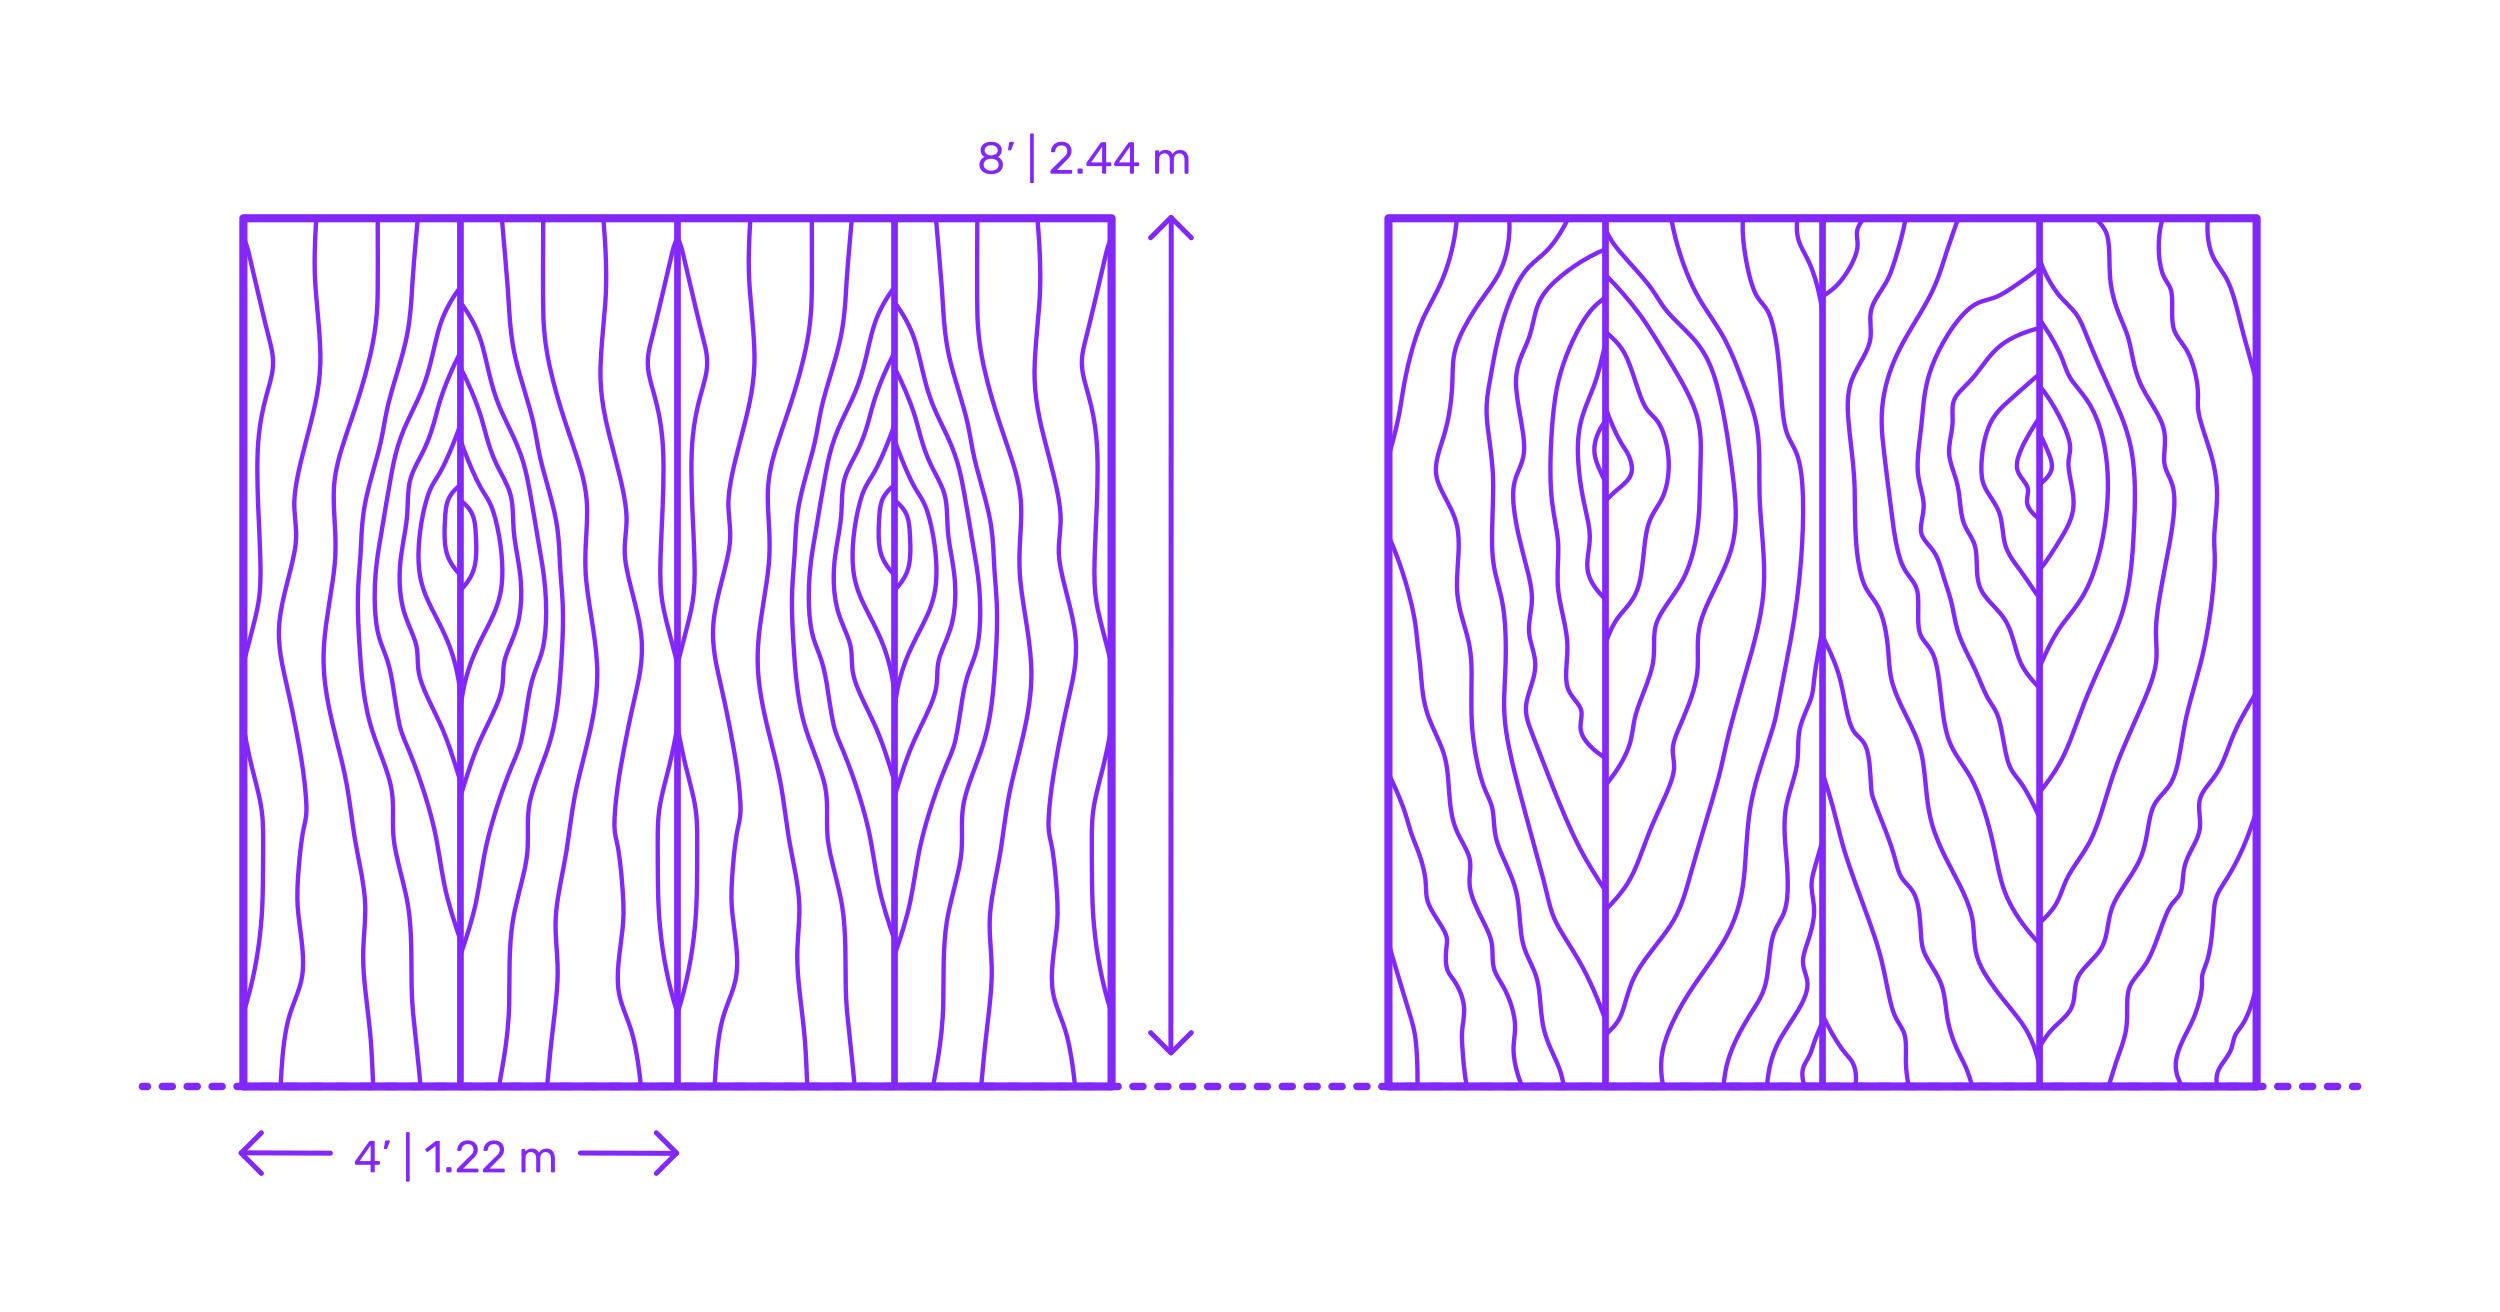 <?xml version="1.0" encoding="utf-8"?>
<!-- Generator: Adobe Illustrator 27.7.0, SVG Export Plug-In . SVG Version: 6.00 Build 0)  -->
<!DOCTYPE svg PUBLIC "-//W3C//DTD SVG 1.0//EN" "http://www.w3.org/TR/2001/REC-SVG-20010904/DTD/svg10.dtd">
<svg version="1.0" xmlns:x="http://ns.adobe.com/Extensibility/1.0/" xmlns:i="http://ns.adobe.com/AdobeIllustrator/10.0/" xmlns:graph="http://ns.adobe.com/Graphs/1.0/"
	 xmlns="http://www.w3.org/2000/svg" xmlns:xlink="http://www.w3.org/1999/xlink" xmlns:a="http://ns.adobe.com/AdobeSVGViewerExtensions/3.0/"
	 x="0px" y="0px" width="1000px" height="525px" viewBox="0 0 1000 525" enable-background="new 0 0 1000 525" xml:space="preserve"
	>
<g id="FILL-BACKGROUND">
	<rect x="0" fill="#FFFFFF" width="1000" height="525"/>
</g>
<g id="N-TEXT">
</g>
<g id="N-DIMENSIONS">
	<g>
		<g>
			<g id="MTEXT_00000090274306385300432130000013698406392002146179_">
				<g>
					<g>
						<path fill="#8228FF" d="M148.354,468.837c-0.078-0.078-0.117-0.177-0.117-0.297v-2.628h-5.85c-0.12,0-0.219-0.039-0.297-0.117
							s-0.117-0.177-0.117-0.297v-0.666c0-0.168,0.066-0.348,0.198-0.54l5.418-7.632c0.06-0.096,0.15-0.171,0.27-0.225
							c0.12-0.055,0.252-0.081,0.396-0.081h1.224c0.132,0,0.234,0.035,0.306,0.107c0.072,0.072,0.108,0.174,0.108,0.307v7.632h1.638
							c0.12,0,0.219,0.039,0.297,0.117c0.078,0.078,0.117,0.177,0.117,0.297v0.684c0,0.12-0.039,0.219-0.117,0.297
							c-0.078,0.078-0.177,0.117-0.297,0.117h-1.638v2.628c0,0.12-0.039,0.219-0.117,0.297s-0.177,0.117-0.297,0.117h-0.828
							C148.531,468.955,148.432,468.916,148.354,468.837z M143.845,464.437h4.41v-6.265L143.845,464.437z"/>
						<path fill="#8228FF" d="M153.637,459.496c-0.048-0.065-0.066-0.159-0.054-0.279l0.396-2.52
							c0.048-0.348,0.216-0.522,0.504-0.522h1.152c0.083,0,0.153,0.03,0.207,0.09c0.054,0.061,0.081,0.133,0.081,0.217
							c0,0.12-0.018,0.216-0.054,0.288l-0.936,2.43c-0.06,0.132-0.126,0.231-0.198,0.297c-0.072,0.066-0.18,0.099-0.324,0.099
							h-0.558C153.757,459.594,153.685,459.562,153.637,459.496z"/>
						<path fill="#8228FF" d="M162.511,472.582c-0.072-0.078-0.108-0.177-0.108-0.297v-19.044c0-0.12,0.036-0.219,0.108-0.297
							s0.168-0.117,0.288-0.117h0.666c0.12,0,0.219,0.039,0.297,0.117s0.117,0.177,0.117,0.297v19.044
							c0,0.12-0.039,0.219-0.117,0.297s-0.177,0.117-0.297,0.117h-0.666C162.679,472.699,162.583,472.66,162.511,472.582z"/>
						<path fill="#8228FF" d="M174.318,468.837c-0.072-0.078-0.108-0.177-0.108-0.297v-10.152l-3.024,2.322
							c-0.084,0.072-0.174,0.108-0.27,0.108c-0.108,0-0.21-0.061-0.306-0.181l-0.432-0.558c-0.06-0.084-0.09-0.168-0.09-0.252
							c0-0.132,0.06-0.24,0.18-0.324l3.906-3.023c0.132-0.084,0.288-0.126,0.468-0.126h0.846c0.12,0,0.219,0.039,0.297,0.116
							c0.078,0.078,0.117,0.178,0.117,0.298v11.771c0,0.12-0.039,0.219-0.117,0.297s-0.177,0.117-0.297,0.117h-0.882
							C174.486,468.955,174.39,468.916,174.318,468.837z"/>
						<path fill="#8228FF" d="M178.629,468.837c-0.078-0.078-0.117-0.177-0.117-0.297v-1.242c0-0.119,0.039-0.222,0.117-0.306
							s0.177-0.126,0.297-0.126h1.242c0.12,0,0.219,0.042,0.297,0.126s0.117,0.187,0.117,0.306v1.242
							c0,0.12-0.039,0.219-0.117,0.297s-0.177,0.117-0.297,0.117h-1.242C178.806,468.955,178.707,468.916,178.629,468.837z"/>
						<path fill="#8228FF" d="M182.787,468.837c-0.078-0.078-0.117-0.177-0.117-0.297V468c0-0.275,0.15-0.54,0.45-0.792l3.924-3.906
							c0.888-0.756,1.5-1.374,1.836-1.854s0.504-0.99,0.504-1.53c0-0.708-0.198-1.263-0.594-1.665
							c-0.396-0.401-0.972-0.603-1.728-0.603c-0.72,0-1.29,0.21-1.71,0.63s-0.678,0.984-0.774,1.691
							c-0.024,0.133-0.084,0.234-0.18,0.307s-0.192,0.107-0.288,0.107h-0.864c-0.108,0-0.198-0.035-0.27-0.107
							s-0.108-0.156-0.108-0.252c0.024-0.636,0.195-1.251,0.513-1.846c0.318-0.594,0.789-1.079,1.413-1.458
							c0.624-0.378,1.38-0.566,2.268-0.566c1.344,0,2.355,0.351,3.033,1.053c0.678,0.702,1.017,1.593,1.017,2.673
							c0,0.756-0.183,1.438-0.549,2.043c-0.366,0.606-0.939,1.245-1.719,1.917l-3.546,3.601h5.67c0.132,0,0.234,0.036,0.306,0.107
							c0.072,0.072,0.108,0.175,0.108,0.307v0.684c0,0.12-0.04,0.219-0.117,0.297c-0.078,0.078-0.177,0.117-0.297,0.117h-7.884
							C182.964,468.955,182.865,468.916,182.787,468.837z"/>
						<path fill="#8228FF" d="M193.299,468.837c-0.078-0.078-0.117-0.177-0.117-0.297V468c0-0.275,0.15-0.54,0.45-0.792l3.924-3.906
							c0.888-0.756,1.5-1.374,1.836-1.854s0.504-0.99,0.504-1.53c0-0.708-0.198-1.263-0.594-1.665
							c-0.396-0.401-0.972-0.603-1.728-0.603c-0.72,0-1.29,0.21-1.71,0.63s-0.678,0.984-0.774,1.691
							c-0.024,0.133-0.084,0.234-0.18,0.307s-0.192,0.107-0.288,0.107h-0.864c-0.108,0-0.198-0.035-0.27-0.107
							s-0.108-0.156-0.108-0.252c0.024-0.636,0.195-1.251,0.513-1.846c0.318-0.594,0.789-1.079,1.413-1.458
							c0.624-0.378,1.38-0.566,2.268-0.566c1.344,0,2.355,0.351,3.033,1.053c0.678,0.702,1.017,1.593,1.017,2.673
							c0,0.756-0.183,1.438-0.549,2.043c-0.366,0.606-0.939,1.245-1.719,1.917l-3.546,3.601h5.67c0.132,0,0.234,0.036,0.306,0.107
							c0.072,0.072,0.108,0.175,0.108,0.307v0.684c0,0.12-0.04,0.219-0.117,0.297c-0.078,0.078-0.177,0.117-0.297,0.117h-7.884
							C193.476,468.955,193.377,468.916,193.299,468.837z"/>
						<path fill="#8228FF" d="M208.707,468.837c-0.078-0.078-0.117-0.177-0.117-0.297v-8.532c0-0.119,0.039-0.219,0.117-0.297
							s0.177-0.117,0.297-0.117h0.756c0.12,0,0.216,0.039,0.288,0.117c0.072,0.078,0.108,0.178,0.108,0.297v0.612
							c0.648-0.804,1.524-1.206,2.628-1.206c1.32,0,2.256,0.552,2.808,1.656c0.288-0.504,0.699-0.906,1.233-1.206
							c0.534-0.3,1.131-0.45,1.791-0.45c0.984,0,1.788,0.336,2.412,1.008c0.624,0.673,0.936,1.645,0.936,2.916v5.202
							c0,0.12-0.039,0.219-0.117,0.297s-0.177,0.117-0.297,0.117h-0.774c-0.12,0-0.219-0.039-0.297-0.117s-0.117-0.177-0.117-0.297
							v-5.04c0-0.96-0.198-1.646-0.594-2.061s-0.918-0.621-1.566-0.621c-0.576,0-1.071,0.213-1.485,0.639s-0.621,1.107-0.621,2.043
							v5.04c0,0.12-0.039,0.219-0.117,0.297s-0.177,0.117-0.297,0.117h-0.792c-0.12,0-0.219-0.039-0.297-0.117
							c-0.078-0.078-0.117-0.177-0.117-0.297v-5.04c0-0.947-0.207-1.632-0.621-2.052c-0.414-0.42-0.927-0.63-1.539-0.63
							c-0.576,0-1.071,0.21-1.485,0.63s-0.621,1.098-0.621,2.034v5.058c0,0.12-0.04,0.219-0.117,0.297
							c-0.078,0.078-0.177,0.117-0.297,0.117h-0.792C208.884,468.955,208.785,468.916,208.707,468.837z"/>
					</g>
				</g>
			</g>
			<g>
				
					<line fill="none" stroke="#8228FF" stroke-width="2" stroke-linecap="round" stroke-linejoin="round" stroke-miterlimit="10" x1="232.146" y1="461.2" x2="270.577" y2="461.343"/>
				<g id="POLYLINE_00000086653377489591920060000012921813722273928858_">
					
						<polyline fill="none" stroke="#8228FF" stroke-width="2" stroke-linecap="round" stroke-linejoin="round" stroke-miterlimit="10" points="
						262.524,469.359 270.648,461.232 262.524,453.107 					"/>
				</g>
			</g>
			<g>
				
					<line fill="none" stroke="#8228FF" stroke-width="2" stroke-linecap="round" stroke-linejoin="round" stroke-miterlimit="10" x1="132.146" y1="461.266" x2="96.499" y2="461.123"/>
				<g id="POLYLINE_00000008120694744145419930000007826468318710805911_">
					
						<polyline fill="none" stroke="#8228FF" stroke-width="2" stroke-linecap="round" stroke-linejoin="round" stroke-miterlimit="10" points="
						104.553,453.107 96.429,461.234 104.553,469.359 					"/>
				</g>
			</g>
		</g>
		<g>
			<g id="MTEXT_00000145777311773160349270000001295049889874918017_">
				<g>
					<g>
						<path fill="#8228FF" d="M394.033,69.21c-0.715-0.306-1.27-0.747-1.665-1.322c-0.396-0.576-0.595-1.248-0.595-2.017
							c0-0.708,0.178-1.329,0.531-1.863c0.354-0.533,0.831-0.944,1.432-1.232c-0.48-0.276-0.853-0.639-1.116-1.089
							c-0.265-0.45-0.396-0.981-0.396-1.594c0-1.044,0.389-1.868,1.17-2.475c0.779-0.605,1.806-0.909,3.078-0.909
							c1.271,0,2.295,0.301,3.068,0.9s1.161,1.428,1.161,2.483c0,0.601-0.132,1.125-0.396,1.575
							c-0.265,0.45-0.631,0.819-1.099,1.107c0.601,0.288,1.077,0.699,1.431,1.232c0.354,0.534,0.531,1.161,0.531,1.882
							c0,0.768-0.197,1.437-0.594,2.007s-0.951,1.008-1.665,1.313c-0.714,0.307-1.527,0.459-2.438,0.459
							C395.561,69.669,394.747,69.517,394.033,69.21z M398.605,67.617c0.569-0.432,0.854-1.008,0.854-1.728
							c0-0.721-0.285-1.297-0.854-1.729c-0.57-0.432-1.281-0.647-2.133-0.647c-0.865,0-1.582,0.216-2.151,0.647
							c-0.57,0.432-0.854,1.008-0.854,1.729c0,0.72,0.284,1.296,0.854,1.728c0.569,0.432,1.286,0.648,2.151,0.648
							C397.324,68.266,398.035,68.049,398.605,67.617z M398.326,61.569c0.504-0.36,0.756-0.84,0.756-1.44
							c0-0.611-0.249-1.101-0.747-1.467s-1.119-0.549-1.862-0.549c-0.756,0-1.381,0.183-1.873,0.549s-0.737,0.855-0.737,1.467
							c0,0.612,0.245,1.102,0.737,1.468s1.117,0.549,1.873,0.549C397.204,62.121,397.822,61.93,398.326,61.569z"/>
						<path fill="#8228FF" d="M403.275,60.03c-0.048-0.065-0.066-0.159-0.054-0.279l0.396-2.52c0.049-0.348,0.217-0.522,0.504-0.522
							h1.152c0.084,0,0.153,0.03,0.207,0.09c0.055,0.061,0.081,0.133,0.081,0.217c0,0.12-0.018,0.216-0.054,0.288l-0.936,2.43
							c-0.061,0.132-0.127,0.231-0.199,0.297c-0.071,0.066-0.18,0.099-0.323,0.099h-0.558
							C403.396,60.129,403.324,60.097,403.275,60.03z"/>
						<path fill="#8228FF" d="M412.149,73.116c-0.071-0.078-0.108-0.177-0.108-0.297V53.775c0-0.12,0.037-0.219,0.108-0.297
							s0.168-0.117,0.288-0.117h0.666c0.119,0,0.219,0.039,0.297,0.117s0.117,0.177,0.117,0.297v19.044
							c0,0.12-0.039,0.219-0.117,0.297s-0.178,0.117-0.297,0.117h-0.666C412.317,73.233,412.221,73.194,412.149,73.116z"/>
						<path fill="#8228FF" d="M420.275,69.372c-0.078-0.078-0.117-0.177-0.117-0.297v-0.54c0-0.275,0.15-0.54,0.451-0.792
							l3.924-3.906c0.888-0.756,1.5-1.374,1.836-1.854s0.504-0.99,0.504-1.53c0-0.708-0.198-1.263-0.594-1.665
							c-0.396-0.401-0.973-0.603-1.729-0.603c-0.72,0-1.29,0.21-1.71,0.63s-0.679,0.984-0.774,1.691
							c-0.023,0.133-0.084,0.234-0.18,0.307s-0.191,0.107-0.288,0.107h-0.864c-0.107,0-0.197-0.035-0.27-0.107
							s-0.107-0.156-0.107-0.252c0.023-0.636,0.194-1.251,0.512-1.846c0.318-0.594,0.789-1.079,1.414-1.458
							c0.623-0.378,1.379-0.566,2.268-0.566c1.344,0,2.355,0.351,3.033,1.053s1.018,1.593,1.018,2.673
							c0,0.756-0.184,1.438-0.55,2.043c-0.366,0.606-0.938,1.245-1.719,1.917l-3.546,3.601h5.67c0.132,0,0.234,0.036,0.306,0.107
							c0.072,0.072,0.108,0.175,0.108,0.307v0.684c0,0.12-0.039,0.219-0.117,0.297s-0.178,0.117-0.297,0.117h-7.885
							C420.453,69.489,420.354,69.45,420.275,69.372z"/>
						<path fill="#8228FF" d="M431.13,69.372c-0.078-0.078-0.116-0.177-0.116-0.297v-1.242c0-0.119,0.038-0.222,0.116-0.306
							s0.177-0.126,0.298-0.126h1.241c0.12,0,0.219,0.042,0.297,0.126s0.117,0.187,0.117,0.306v1.242
							c0,0.12-0.039,0.219-0.117,0.297s-0.177,0.117-0.297,0.117h-1.241C431.307,69.489,431.208,69.45,431.13,69.372z"/>
						<path fill="#8228FF" d="M440.939,69.372c-0.078-0.078-0.117-0.177-0.117-0.297v-2.628h-5.85c-0.119,0-0.219-0.039-0.297-0.117
							s-0.117-0.177-0.117-0.297v-0.666c0-0.168,0.066-0.348,0.198-0.54l5.418-7.632c0.06-0.096,0.149-0.171,0.271-0.225
							c0.119-0.055,0.252-0.081,0.396-0.081h1.224c0.133,0,0.234,0.035,0.307,0.107s0.107,0.174,0.107,0.307v7.632h1.639
							c0.119,0,0.219,0.039,0.297,0.117s0.117,0.177,0.117,0.297v0.684c0,0.12-0.039,0.219-0.117,0.297s-0.178,0.117-0.297,0.117
							h-1.639v2.628c0,0.12-0.039,0.219-0.117,0.297s-0.177,0.117-0.297,0.117h-0.828C441.117,69.489,441.018,69.45,440.939,69.372z
							 M436.432,64.972h4.409v-6.265L436.432,64.972z"/>
						<path fill="#8228FF" d="M452.064,69.372c-0.078-0.078-0.117-0.177-0.117-0.297v-2.628h-5.85c-0.121,0-0.22-0.039-0.298-0.117
							s-0.116-0.177-0.116-0.297v-0.666c0-0.168,0.065-0.348,0.197-0.54l5.418-7.632c0.061-0.096,0.15-0.171,0.27-0.225
							c0.121-0.055,0.252-0.081,0.396-0.081h1.225c0.131,0,0.233,0.035,0.306,0.107c0.071,0.072,0.108,0.174,0.108,0.307v7.632
							h1.638c0.12,0,0.219,0.039,0.297,0.117c0.077,0.078,0.116,0.177,0.116,0.297v0.684c0,0.12-0.039,0.219-0.116,0.297
							c-0.078,0.078-0.177,0.117-0.297,0.117h-1.638v2.628c0,0.12-0.039,0.219-0.117,0.297s-0.178,0.117-0.297,0.117h-0.828
							C452.24,69.489,452.143,69.45,452.064,69.372z M447.555,64.972h4.41v-6.265L447.555,64.972z"/>
						<path fill="#8228FF" d="M462.144,69.372c-0.078-0.078-0.116-0.177-0.116-0.297v-8.532c0-0.119,0.038-0.219,0.116-0.297
							s0.177-0.117,0.298-0.117h0.756c0.119,0,0.215,0.039,0.287,0.117s0.108,0.178,0.108,0.297v0.612
							c0.647-0.804,1.524-1.206,2.628-1.206c1.32,0,2.256,0.552,2.809,1.656c0.287-0.504,0.698-0.906,1.232-1.206
							c0.533-0.3,1.131-0.45,1.791-0.45c0.984,0,1.788,0.336,2.412,1.008c0.623,0.673,0.936,1.645,0.936,2.916v5.202
							c0,0.12-0.039,0.219-0.117,0.297s-0.177,0.117-0.297,0.117h-0.773c-0.12,0-0.219-0.039-0.297-0.117s-0.117-0.177-0.117-0.297
							v-5.04c0-0.96-0.198-1.646-0.594-2.061c-0.396-0.414-0.918-0.621-1.566-0.621c-0.576,0-1.07,0.213-1.484,0.639
							s-0.621,1.107-0.621,2.043v5.04c0,0.12-0.039,0.219-0.117,0.297s-0.178,0.117-0.297,0.117h-0.793
							c-0.119,0-0.219-0.039-0.297-0.117s-0.117-0.177-0.117-0.297v-5.04c0-0.947-0.207-1.632-0.62-2.052
							c-0.414-0.42-0.927-0.63-1.539-0.63c-0.576,0-1.071,0.21-1.485,0.63s-0.621,1.098-0.621,2.034v5.058
							c0,0.12-0.039,0.219-0.117,0.297s-0.177,0.117-0.297,0.117h-0.791C462.32,69.489,462.222,69.45,462.144,69.372z"/>
					</g>
				</g>
			</g>
			<g>
				<g id="POLYLINE_00000096768559620136292430000016503933441087994786_">
					
						<polyline fill="none" stroke="#8228FF" stroke-width="2" stroke-linecap="round" stroke-linejoin="round" stroke-miterlimit="10" points="
						460.256,413.072 468.383,421.196 476.507,413.072 					"/>
				</g>
			</g>
			<g>
				
					<line fill="none" stroke="#8228FF" stroke-width="2" stroke-linecap="round" stroke-linejoin="round" stroke-miterlimit="10" x1="468.349" y1="420.394" x2="468.492" y2="87.048"/>
				<g id="POLYLINE_00000103954705763020253910000004343824508565820568_">
					
						<polyline fill="none" stroke="#8228FF" stroke-width="2" stroke-linecap="round" stroke-linejoin="round" stroke-miterlimit="10" points="
						476.507,95.101 468.381,86.977 460.256,95.101 					"/>
				</g>
			</g>
		</g>
	</g>
</g>
<g id="_x32_D_x24_AG-DIAGRAM">
	<g id="POLYLINE_00000011725401817624944760000008449049450475132808_">
		<g>
			<g>
				
					<line fill="none" stroke="#8228FF" stroke-width="3" stroke-linecap="round" stroke-linejoin="round" x1="56.968" y1="434.586" x2="58.968" y2="434.586"/>
				
					<line fill="none" stroke="#8228FF" stroke-width="3" stroke-linecap="round" stroke-linejoin="round" stroke-dasharray="3.982,5.973" x1="64.941" y1="434.586" x2="938.046" y2="434.586"/>
				
					<line fill="none" stroke="#8228FF" stroke-width="3" stroke-linecap="round" stroke-linejoin="round" x1="941.032" y1="434.586" x2="943.032" y2="434.586"/>
			</g>
		</g>
	</g>
</g>
<g id="_x32_D_x24_AG-DETAILS-DIAGRAM">
</g>
<g id="_x32_D_x24_AG-DETAILS">
	<g id="POLYLINE_00000078723380568743753840000015873151736099061642_">
		
			<path fill="none" stroke="#8228FF" stroke-width="1.75" stroke-linecap="round" stroke-linejoin="round" stroke-miterlimit="10" d="
			M815.831,193.686c1.296-0.904,2.502-1.974,3.45-3.243c0.633-0.854,1.155-1.816,1.377-2.863c0.323-1.52-0.041-3.086-0.541-4.526
			c-0.446-1.271-1.187-2.96-1.699-4.216c-0.747-1.772-1.567-3.575-2.588-5.208"/>
	</g>
	<g id="POLYLINE_00000076590647968459979390000013807131010925972407_">
		
			<path fill="none" stroke="#8228FF" stroke-width="1.75" stroke-linecap="round" stroke-linejoin="round" stroke-miterlimit="10" d="
			M815.831,227.939c3.166-3.789,6.065-8.627,8.679-12.837c1.549-2.545,3.042-5.203,3.961-8.047c0.512-1.578,0.846-3.229,0.934-4.887
			c0.131-2.498-0.225-5.03-0.655-7.486c-0.442-2.498-1.25-5.98-1.382-8.477c-0.06-1.096,0.052-2.21,0.239-3.29
			c0.177-1.041,0.428-2.262,0.455-3.311c0.033-0.85-0.054-1.71-0.215-2.545c-0.715-3.494-2.274-6.827-3.858-10.003
			c-2.281-4.49-4.965-8.829-8.156-12.732"/>
	</g>
	<g id="POLYLINE_00000050623613796530995690000016560208278688949406_">
		
			<path fill="none" stroke="#8228FF" stroke-width="1.75" stroke-linecap="round" stroke-linejoin="round" stroke-miterlimit="10" d="
			M815.831,127.736c2.871,4.117,5.608,8.432,7.808,12.949c0.972,1.935,1.953,4.752,2.703,6.805c0.398,1.048,0.85,2.097,1.396,3.074
			c0.445,0.799,0.983,1.587,1.529,2.322c2.41,3.162,5.184,6.255,7.106,9.752c3.366,6.072,5.094,12.951,6.044,19.789
			c1.205,8.952,0.896,18.116-0.363,27.045c-1.026,7.101-2.642,14.223-5.165,20.949c-1.078,2.851-2.371,5.667-3.939,8.284
			c-1.903,3.275-4.954,7.045-7.271,10.061c-4.219,5.383-7.128,11.822-9.848,18.062"/>
	</g>
	<g id="POLYLINE_00000145052887912241693760000007497025208112807851_">
		
			<path fill="none" stroke="#8228FF" stroke-width="1.75" stroke-linecap="round" stroke-linejoin="round" stroke-miterlimit="10" d="
			M815.831,316.928c2.802-3.508,5.53-7.221,7.755-11.123c1.745-3.031,3.201-6.312,4.485-9.564l5.437-14.533
			c2.72-7.114,7.838-18.142,11.037-25.217c1.595-3.642,3.132-7.479,4.32-11.274c1.136-3.602,1.983-7.357,2.608-11.082
			c1.653-10.065,2.08-20.622,2.425-30.809c0.174-8.202,0.053-16.578-1.606-24.639c-0.676-3.236-1.634-6.464-2.758-9.571
			c-1.66-4.849-7.793-18.076-9.917-22.962c-1.773-3.997-4.377-10.313-5.989-14.408c-0.415-0.995-0.9-2.124-1.383-3.089
			c-0.862-1.76-1.94-3.435-3.269-4.88c-1.112-1.25-2.991-3.023-4.117-4.258c-0.886-0.956-1.738-1.994-2.499-3.052
			c-2.783-3.906-4.946-8.265-6.529-12.788"/>
	</g>
	<g id="POLYLINE_00000130634467294415230710000014099757538984957609_">
		
			<path fill="none" stroke="#8228FF" stroke-width="1.75" stroke-linecap="round" stroke-linejoin="round" stroke-miterlimit="10" d="
			M838.205,87.311l1.672,1.798c1.01,1.116,1.931,2.346,2.518,3.74c0.426,0.991,0.684,2.057,0.863,3.119
			c0.261,1.552,0.365,3.216,0.434,4.79c0.126,3.811,0.095,9.571,0.697,13.276c0.556,3.798,1.627,7.546,3.009,11.124
			c1.145,2.98,2.815,6.469,3.746,9.519c0.83,2.581,1.578,6.855,2.15,9.537c0.73,3.391,1.677,6.797,3.188,9.929
			c2.053,4.345,5.688,9.364,7.684,13.738c0.959,2.077,1.627,4.267,1.771,6.558c0.198,2.334-0.137,5.379-0.264,7.729
			c-0.062,1.34-0.07,2.715,0.227,4.03c0.363,1.669,1.247,3.372,1.952,4.924c0.716,1.56,1.301,3.21,1.567,4.911
			c0.381,2.337,0.38,4.751,0.265,7.111c-0.241,4.631-1.048,9.54-1.841,14.116c-1.495,8.259-4.258,21.292-5.11,29.494
			c-0.281,2.636-0.418,5.359-0.317,8.009c0.135,3.347,0.437,7.176-0.036,10.485c-0.253,1.959-0.737,3.909-1.318,5.795
			c-0.943,3.064-2.217,6.258-3.452,9.222c-2.327,5.396-8.659,19.43-10.587,24.725c-2.059,5.324-4.923,15.012-6.658,20.558
			c-1.541,4.797-3.352,9.602-6.02,13.895c-1.939,3.235-4.907,7.18-6.759,10.46c-0.766,1.353-1.423,2.824-1.996,4.268
			c-0.901,2.287-1.902,5.245-3.142,7.347c-1.71,2.933-4.133,5.396-6.616,7.682"/>
	</g>
	<g id="POLYLINE_00000035505816046269053530000011821841246386016641_">
		
			<path fill="none" stroke="#8228FF" stroke-width="1.75" stroke-linecap="round" stroke-linejoin="round" stroke-miterlimit="10" d="
			M883.197,87.311c-0.352,3.045-0.282,6.162,0.201,9.189c0.351,2.135,0.913,4.264,1.831,6.229c1.591,3.395,4.306,6.35,5.892,9.75
			c2.739,5.67,4.689,15.494,6.358,21.615c1.049,3.766,4.24,15.188,5.171,18.783"/>
	</g>
	<g id="POLYLINE_00000067204008553197154990000009690516704177489027_">
		
			<path fill="none" stroke="#8228FF" stroke-width="1.75" stroke-linecap="round" stroke-linejoin="round" stroke-miterlimit="10" d="
			M815.831,418.579c1.524-2.289,3.276-5.109,5.192-7.054c1.784-1.851,4.107-3.731,5.756-5.698c0.822-0.977,1.561-2.05,2.038-3.24
			c1.38-3.509,0.713-7.638,2.143-11.137c0.636-1.595,1.697-2.985,2.814-4.274c1.626-1.866,3.771-3.9,5.307-5.84
			c0.963-1.203,1.801-2.526,2.371-3.961c1.129-2.73,1.569-6.444,2.106-9.348c0.397-2.13,0.934-4.271,1.808-6.26
			c1.602-3.721,4.695-7.997,6.9-11.42c1.609-2.511,3.165-5.135,4.253-7.915c1.021-2.598,1.649-5.4,2.153-8.142
			c0.562-3.035,1.127-7.319,2.115-10.195c0.413-1.234,0.987-2.423,1.728-3.494c1.278-1.878,3.109-3.614,4.495-5.411
			c0.607-0.785,1.169-1.623,1.632-2.501c1.191-2.268,1.891-4.781,2.465-7.267c1.32-5.96,2.164-13.533,3.61-19.457
			c1.914-8.158,5.179-18.353,6.897-26.553c2.151-10.304,3.599-20.926,4.191-31.436c0.077-1.708,0.142-3.809,0.093-5.53
			c-0.038-1.858-0.204-4.185-0.231-6.043c-0.069-3.391,0.649-9.336,0.904-12.68c0.205-2.713,0.321-5.519,0.183-8.235
			c-0.147-3.104-0.587-6.23-1.241-9.267c-1.269-6.196-4.034-12.878-5.627-18.993c-0.302-1.214-0.559-2.479-0.666-3.726
			c-0.151-1.538-0.049-3.667-0.028-5.219c0.038-3.606-0.608-7.209-1.548-10.68c-0.913-3.287-2.161-6.545-4.152-9.339l-1.933-2.706
			c-0.733-1.061-1.405-2.189-1.845-3.406c-0.4-1.084-0.603-2.241-0.716-3.388c-0.247-2.517-0.102-5.512-0.123-8.049
			c-0.015-1.209-0.054-2.453-0.26-3.646c-0.182-1.105-0.603-2.161-1.164-3.127c-0.704-1.204-1.581-2.477-2.122-3.764
			c-0.532-1.23-0.88-2.549-1.145-3.86c-0.648-3.312-0.799-6.746-0.624-10.113c0.173-3.004,0.622-6.025,1.553-8.893"/>
	</g>
	<g id="POLYLINE_00000047754366466114000480000007782785513263547552_">
		
			<path fill="none" stroke="#8228FF" stroke-width="1.75" stroke-linecap="round" stroke-linejoin="round" stroke-miterlimit="10" d="
			M843.405,434.586c0.618-1.859,2.307-7.524,2.926-9.383c0.48-1.488,1.953-5.503,2.454-7.008c0.657-1.977,1.243-4.037,1.597-6.092
			c0.279-1.579,0.403-3.227,0.441-4.83l0.047-5.993c0.071-2.446,0.243-4.989,1.324-7.225c0.582-1.215,1.388-2.325,2.219-3.38
			c1.404-1.757,3.221-3.928,4.343-5.857c1.63-2.739,2.816-5.827,3.933-8.806c1.463-3.89,3.104-9.233,5.087-12.857
			c0.773-1.423,1.878-2.643,2.96-3.834c0.546-0.621,1.055-1.295,1.383-2.059c0.539-1.266,0.707-2.672,0.862-4.03l0.322-3.397
			c0.172-1.715,0.479-3.445,1.057-5.073c0.744-2.246,2.37-5.152,3.455-7.276c0.86-1.711,1.637-3.504,1.998-5.393
			c0.271-1.342,0.279-2.73,0.181-4.091l-0.316-3.797c-0.095-1.555-0.088-3.153,0.332-4.664c0.503-1.798,1.565-3.381,2.669-4.862
			l2.711-3.495c0.991-1.304,1.9-2.707,2.65-4.164c1.569-2.956,3.279-7.888,4.508-11.046c2.581-6.658,6.436-13.08,10.102-19.2"/>
	</g>
	<g id="POLYLINE_00000039812751549301591890000015073362690077124738_">
		
			<path fill="none" stroke="#8228FF" stroke-width="1.75" stroke-linecap="round" stroke-linejoin="round" stroke-miterlimit="10" d="
			M815.831,207.67c-1.34-0.98-2.603-2.109-3.602-3.441c-0.604-0.816-1.121-1.727-1.341-2.727c-0.339-1.514,0.198-3.106,0.317-4.615
			c0.037-0.487,0.029-0.983-0.068-1.463c-0.078-0.389-0.22-0.766-0.394-1.122c-0.785-1.565-2.124-2.964-2.987-4.483
			c-0.295-0.512-0.554-1.054-0.725-1.62c-0.141-0.463-0.223-0.946-0.257-1.429c-0.151-2.552,0.82-5.016,1.821-7.316
			c0.969-2.253,2.266-4.535,3.514-6.65c1.15-1.934,2.432-3.986,3.721-5.83"/>
	</g>
	<g id="POLYLINE_00000180352899069700509180000001629851606438569605_">
		
			<path fill="none" stroke="#8228FF" stroke-width="1.75" stroke-linecap="round" stroke-linejoin="round" stroke-miterlimit="10" d="
			M815.831,239.323c-1.251-1.689-4.192-6.095-5.413-7.896c-1.101-1.643-3.367-4.695-4.563-6.317
			c-1.415-1.982-2.747-4.089-3.53-6.408c-0.876-2.551-1.124-5.79-1.483-8.466c-0.243-1.772-0.56-3.58-1.187-5.26
			c-0.948-2.61-2.852-5.293-4.35-7.629c-0.879-1.38-1.672-2.85-2.119-4.431c-0.752-2.629-0.693-5.423-0.57-8.131
			c0.285-4.698,1.059-9.441,2.783-13.838c0.664-1.674,1.525-3.285,2.579-4.747c1.326-1.857,2.957-3.511,4.643-5.042
			c2.752-2.405,10.435-9.431,13.21-11.547"/>
	</g>
	<g id="POLYLINE_00000096061261238236055320000016975237796842047400_">
		
			<path fill="none" stroke="#8228FF" stroke-width="1.75" stroke-linecap="round" stroke-linejoin="round" stroke-miterlimit="10" d="
			M815.831,275.317c-1.631-1.799-3.599-3.919-4.998-5.866c-1.047-1.441-1.976-2.993-2.69-4.625
			c-1.106-2.509-1.925-5.743-2.697-8.395c-0.611-2.091-1.286-4.223-2.208-6.198c-0.853-1.871-2.03-3.593-3.369-5.148
			c-2.112-2.498-5.06-5.166-6.77-7.965c-0.542-0.878-0.998-1.821-1.321-2.802c-0.63-1.896-0.856-3.917-0.976-5.904
			c-0.154-2.521-0.095-5.614-0.441-8.114c-0.175-1.315-0.533-2.613-1.083-3.821c-0.912-2.059-2.461-4.182-3.364-6.246
			c-0.618-1.377-0.991-2.862-1.26-4.343c-0.371-1.953-0.729-5.742-0.971-7.728c-0.286-2.454-0.792-4.923-1.556-7.273l-1.304-4.01
			c-0.551-1.762-1.043-3.587-1.167-5.436c-0.119-1.748,0.088-3.524,0.362-5.249l0.643-3.744c0.246-1.496,0.411-3.042,0.396-4.558
			c0.003-2.101-0.238-4.562,0.214-6.62c0.132-0.605,0.33-1.201,0.602-1.758c0.483-0.994,1.165-1.886,1.89-2.716
			c1.101-1.263,2.927-2.991,4.089-4.212c1.043-1.083,2.065-2.307,2.984-3.498l3.799-5.02c1.706-2.177,3.573-4.295,5.766-5.993
			c4.505-3.479,9.988-5.439,15.43-6.914"/>
	</g>
	<g id="POLYLINE_00000142144096186233991240000014508398761635749261_">
		
			<path fill="none" stroke="#8228FF" stroke-width="1.75" stroke-linecap="round" stroke-linejoin="round" stroke-miterlimit="10" d="
			M815.831,107.105c-3.429,2.835-7.436,5.556-11.105,8.082c-1.764,1.182-3.601,2.345-5.527,3.244
			c-2.439,1.196-5.362,1.58-7.837,2.682c-1.747,0.757-3.303,1.905-4.685,3.205c-3.827,3.65-6.823,8.151-9.432,12.725
			c-2.294,4.107-4.291,8.469-5.64,12.983c-1.129,3.746-1.795,7.683-2.219,11.569l-0.81,8.274
			c-0.582,5.411-1.793,12.835-1.493,18.207c0.091,1.993,0.452,3.999,0.913,5.938c0.536,2.293,1.334,5.094,1.459,7.43
			c0.162,2.24-0.368,4.659-0.753,6.862c-0.192,1.143-0.371,2.333-0.344,3.494c0.016,0.991,0.227,1.979,0.672,2.867
			c1.025,2.058,2.865,3.695,4.189,5.55c1.42,1.948,2.284,4.248,3.007,6.531c0.815,2.824,2.298,7.469,3.229,10.278
			c0.547,1.745,1.07,3.635,1.444,5.423c0.658,3.215,1.355,7.258,2.333,10.344c0.835,2.7,2.091,5.416,3.327,7.96
			c1.121,2.281,3.249,6.478,4.213,8.748c1.21,2.754,3.114,7.67,4.615,10.204c0.737,1.269,1.814,2.768,2.531,4.048
			c0.605,1.066,1.11,2.213,1.487,3.38c1.588,5.115,2.123,11.552,3.556,16.709c0.331,1.19,0.736,2.38,1.292,3.485
			c0.53,1.07,1.215,2.077,1.941,3.023c0.998,1.274,2.244,2.815,3.102,4.17c2.48,3.854,4.587,8.369,6.534,12.526"/>
	</g>
	<g id="POLYLINE_00000156547298285561627490000006887879277813267597_">
		
			<path fill="none" stroke="#8228FF" stroke-width="1.75" stroke-linecap="round" stroke-linejoin="round" stroke-miterlimit="10" d="
			M815.831,377.51c-4.821-5.053-9.175-10.678-12.265-16.964c-1.255-2.56-2.248-5.291-3.015-8.034
			c-1.211-4.202-2.637-12.172-3.641-16.487c-1.361-5.868-3.025-11.829-5.181-17.456c-1.293-3.352-2.81-6.686-4.728-9.73
			c-2.09-3.341-4.725-6.727-6.398-10.308c-2.176-4.502-2.929-9.569-3.585-14.481l-1.309-11.193c-0.322-2.428-0.693-5.038-1.269-7.41
			c-0.323-1.317-0.713-2.645-1.276-3.88c-0.351-0.77-0.778-1.516-1.252-2.216c-0.531-0.796-1.512-2.008-2.102-2.778
			c-0.936-1.21-1.716-2.546-2.06-4.049c-0.307-1.284-0.406-2.628-0.455-3.944c-0.097-2.872,0.141-6.903-0.073-9.76
			c-0.107-1.423-0.321-2.869-0.885-4.189c-0.694-1.689-2.017-3.248-3.092-4.71c-0.747-1.021-1.439-2.101-1.984-3.244
			c-0.818-1.714-1.401-3.562-1.891-5.394c-0.788-2.972-1.356-6.212-1.83-9.256c-1.109-8.051-3.779-29.037-4.565-37.042
			c-0.338-4.064-0.448-8.228-0.056-12.291c0.662-7.074,2.706-14.003,5.676-20.444c3.489-7.595,8.622-15.062,12.608-22.399
			c0.973-1.796,1.915-3.705,2.722-5.582c1.835-4.18,3.434-9.493,4.825-13.855c0.462-1.497,3.967-11.469,4.522-13.102"/>
	</g>
	<g id="POLYLINE_00000128452170707620054350000001933856875933838223_">
		
			<path fill="none" stroke="#8228FF" stroke-width="1.75" stroke-linecap="round" stroke-linejoin="round" stroke-miterlimit="10" d="
			M729.012,118.597c2.297-1.488,4.557-3.132,6.391-5.178c1.576-1.737,2.938-3.695,4.133-5.71c1.09-1.862,2.071-3.831,2.762-5.878
			c0.51-1.5,0.826-3.075,0.737-4.665c-0.048-1.388-0.396-2.865-0.266-4.256c0.079-0.819,0.338-1.614,0.676-2.361
			c0.526-1.157,1.247-2.229,2.015-3.238"/>
	</g>
	<g id="POLYLINE_00000160164266245250420960000005855463048517871288_">
		
			<path fill="none" stroke="#8228FF" stroke-width="1.75" stroke-linecap="round" stroke-linejoin="round" stroke-miterlimit="10" d="
			M815.831,427.14c-0.445-2.957-1.251-5.872-2.288-8.675c-1.161-3.143-2.678-6.178-4.597-8.928
			c-1.692-2.52-6.541-8.349-8.493-10.815c-2.946-3.77-5.872-7.704-8.007-12c-0.641-1.303-1.206-2.673-1.616-4.067
			c-0.448-1.506-0.737-3.08-0.921-4.64c-0.436-3.77-0.348-7.882-1.203-11.593c-1.703-7.538-6.955-16.252-10.385-23.164
			c-2.165-4.338-4.16-8.864-5.487-13.534c-1.056-3.632-1.658-7.451-2.089-11.205c-0.415-3.851-0.936-9.841-1.514-13.595
			c-0.362-2.351-0.898-4.71-1.637-6.971c-2.238-6.891-6.797-14.144-9.364-20.908c-0.679-1.759-1.281-3.6-1.687-5.443
			c-0.428-1.915-0.68-3.923-0.852-5.877c-0.206-2.592-0.475-6.99-0.825-9.506c-0.339-2.576-0.812-5.221-1.485-7.729
			c-0.496-1.832-1.106-3.672-1.94-5.38c-0.514-1.057-1.162-2.079-1.838-3.04c-1.066-1.495-2.406-3.233-3.243-4.852
			c-0.649-1.222-1.146-2.537-1.553-3.858c-0.678-2.214-1.146-4.545-1.506-6.831c-1.424-8.898-1.273-19.633-1.435-28.681
			c-0.092-3.793-0.393-7.991-0.795-11.764c-0.56-5.423-1.854-15.094-1.957-20.426c-0.061-2.429,0.033-4.902,0.451-7.299
			c0.284-1.634,0.724-3.255,1.322-4.803c0.997-2.67,3.197-6.324,4.558-8.858c1.304-2.462,2.53-5.071,2.779-7.881
			c0.352-3.377-0.483-6.921,0.13-10.279c0.248-1.33,0.754-2.605,1.361-3.81c1.614-3.194,4.082-6.194,5.587-9.448
			c1.142-2.381,1.983-4.997,2.768-7.517c1.631-5.315,3.261-10.966,4.153-16.451"/>
	</g>
	<g id="POLYLINE_00000104692802790326503340000006455355797798493580_">
		
			<path fill="none" stroke="#8228FF" stroke-width="1.75" stroke-linecap="round" stroke-linejoin="round" stroke-miterlimit="10" d="
			M729.012,254.356l2.993,6.358c1.208,2.666,2.354,5.477,3.233,8.267c0.743,2.315,1.33,4.82,1.82,7.205
			c0.679,3.289,1.662,8.974,2.633,12.124c0.304,1.001,0.657,2.013,1.109,2.959c0.522,1.127,1.278,2.126,2.16,2.997
			c0.76,0.767,1.698,1.603,2.313,2.465c0.474,0.642,0.847,1.359,1.127,2.105c0.485,1.284,0.78,2.657,1.012,4.008
			c0.659,3.71,0.785,9.025,1.088,12.817c0.093,1.019,0.254,2.044,0.542,3.026c1.389,4.312,4.861,12.451,6.375,16.75
			c0.801,2.207,1.628,4.629,2.26,6.888c0.602,2.101,1.314,5.241,2.185,7.223c0.309,0.709,0.685,1.4,1.14,2.026
			c0.863,1.196,2.058,2.329,2.993,3.468c0.645,0.779,1.232,1.623,1.685,2.529c0.714,1.432,1.157,2.996,1.496,4.555
			c0.95,4.295,1.017,9.488,1.387,13.872c0.144,1.461,0.402,2.933,0.883,4.324c0.941,2.76,3.05,5.737,4.522,8.243
			c0.992,1.679,1.936,3.435,2.585,5.277c0.729,2.055,1.141,4.241,1.448,6.396l0.701,5.412c0.656,4.741,2.047,9.408,3.991,13.778
			c1.004,2.263,2.655,5.199,3.619,7.477c1.05,2.463,1.898,5.102,2.611,7.683"/>
	</g>
	<g id="POLYLINE_00000061446687733300316190000010731286351533772165_">
		
			<path fill="none" stroke="#8228FF" stroke-width="1.75" stroke-linecap="round" stroke-linejoin="round" stroke-miterlimit="10" d="
			M763.409,434.586c-0.393-2.714-0.918-5.88-1.017-8.598c-0.115-2.716,0.109-6.182-0.079-8.89c-0.079-1.13-0.22-2.278-0.536-3.368
			c-0.557-1.998-1.94-3.866-2.944-5.658c-1.717-3.006-2.488-6.476-3.238-9.825c-1.047-5.084-2.552-13.089-4.026-17.956
			c-1.955-7.092-6.622-19.277-9.173-26.329c-1.706-4.758-3.69-10.4-5.094-15.232c-1.087-3.635-3.051-11.989-4.076-15.677
			c-0.999-3.706-3.059-10.289-4.214-13.991"/>
	</g>
	<g id="POLYLINE_00000102534449727642527620000002775324570309314983_">
		
			<path fill="none" stroke="#8228FF" stroke-width="1.75" stroke-linecap="round" stroke-linejoin="round" stroke-miterlimit="10" d="
			M742.048,434.586c0.393-1.682,0.443-3.438,0.251-5.152c-0.171-1.442-0.507-2.888-1.163-4.191
			c-0.391-0.775-0.917-1.481-1.475-2.143c-0.977-1.132-2.124-2.412-2.981-3.633c-2.967-4.204-5.455-8.812-7.668-13.452"/>
	</g>
	<g id="POLYLINE_00000159430681167815252880000012866358416367762311_">
		
			<path fill="none" stroke="#8228FF" stroke-width="1.75" stroke-linecap="round" stroke-linejoin="round" stroke-miterlimit="10" d="
			M886.815,434.586c-0.148-1.271-0.292-2.587-0.152-3.863c0.098-0.949,0.359-1.883,0.768-2.745c1.145-2.38,3.115-4.562,4.371-6.88
			c0.33-0.603,0.611-1.242,0.822-1.897c0.346-1.032,0.614-2.53,0.913-3.58c0.295-1.079,0.761-2.088,1.437-2.982
			c1.12-1.466,2.235-3.012,3.068-4.658c2.221-4.331,3.506-9.131,4.61-13.851"/>
	</g>
	<g id="POLYLINE_00000180365756643856721580000016608112279374800532_">
		
			<path fill="none" stroke="#8228FF" stroke-width="1.75" stroke-linecap="round" stroke-linejoin="round" stroke-miterlimit="10" d="
			M872.797,434.586c-1.369-2.524-2.476-5.297-2.506-8.206c-0.026-1.514,0.242-3.026,0.634-4.484
			c0.643-2.368,1.635-4.669,2.705-6.873l2.611-5.125c1.494-3.019,2.632-6.255,3.504-9.506c0.397-1.518,0.749-3.092,0.933-4.651
			c0.154-1.193,0.122-2.69,0.116-3.9c0.001-0.855,0.07-1.72,0.303-2.545c0.513-1.792,1.448-3.812,1.943-5.608
			c0.847-2.957,1.272-6.1,1.641-9.15c0.337-2.779,0.712-7.889,0.92-10.732c0.048-0.558,0.11-1.218,0.188-1.771
			c0.11-0.795,0.268-1.603,0.493-2.374c0.34-1.182,0.844-2.32,1.437-3.396c0.552-1.039,2.687-4.331,3.329-5.372
			c1.301-2.101,2.603-4.401,3.719-6.604c3.236-6.386,5.759-13.229,7.882-20.059"/>
	</g>
	<g id="POLYLINE_00000127036054637122456230000016472346528875590071_">
		
			<path fill="none" stroke="#8228FF" stroke-width="1.75" stroke-linecap="round" stroke-linejoin="round" stroke-miterlimit="10" d="
			M642.194,192.95c-0.99-2.195-2.762-5.747-3.513-7.984c-0.557-1.595-0.944-3.274-0.95-4.97c-0.013-1.99,0.426-3.969,1.131-5.824
			c0.799-2.092,1.944-4.054,3.333-5.809"/>
	</g>
	<g id="POLYLINE_00000077300327481993239440000011748999725293134761_">
		
			<path fill="none" stroke="#8228FF" stroke-width="1.75" stroke-linecap="round" stroke-linejoin="round" stroke-miterlimit="10" d="
			M555.375,377.088c1.439,5.314,7.441,25,9.139,30.614c0.584,2.042,1.122,4.199,1.46,6.293c0.369,2.221,0.569,4.625,0.716,6.876
			c0.265,4.452,0.373,9.251,0.299,13.714"/>
	</g>
	<g id="POLYLINE_00000102525724464948936130000011058910952672369291_">
		
			<path fill="none" stroke="#8228FF" stroke-width="1.75" stroke-linecap="round" stroke-linejoin="round" stroke-miterlimit="10" d="
			M586.718,434.586c-0.961-5.131-1.43-10.631-1.78-15.844c-0.172-2.602-0.285-5.279,0.059-7.87c0.373-2.825,0.905-5.905,0.534-8.744
			c-0.222-1.781-0.738-3.532-1.406-5.195c-0.722-1.778-1.633-3.501-2.748-5.065l-1.064-1.462c-0.656-0.907-1.232-1.897-1.525-2.984
			c-0.282-1.018-0.394-2.087-0.444-3.14c-0.068-1.55,0.013-3.144,0.164-4.687c0.118-1.205,0.4-2.815,0.252-4.012
			c-0.219-1.962-1.345-3.709-2.333-5.372c-1.768-2.917-4.261-6.33-5.308-9.57c-0.965-2.935-0.567-6.104-0.976-9.123
			c-0.357-2.753-1.057-5.499-1.888-8.145c-1.049-3.462-2.867-7.256-3.965-10.704c-0.884-2.874-1.911-6.767-2.964-9.569
			c-1.678-4.6-3.746-9.28-5.951-13.652"/>
	</g>
	<g id="POLYLINE_00000140016827296319040500000012724106490184785301_">
		
			<path fill="none" stroke="#8228FF" stroke-width="1.75" stroke-linecap="round" stroke-linejoin="round" stroke-miterlimit="10" d="
			M555.375,214.391c2.855,6.084,5.132,12.601,7.04,19.043c1.683,5.837,3.22,11.895,3.961,17.93l0.726,6.947
			c0.218,1.675,0.791,5.842,0.925,7.464c0.513,5.965,0.839,12.653,2.522,18.394c1.163,4.13,3.562,8.877,5.276,12.824
			c0.817,1.894,1.577,3.886,2.089,5.885c0.716,2.737,1.085,5.608,1.33,8.424c0.427,5.262,0.635,11.607,1.954,16.696
			c0.595,2.413,1.548,4.752,2.714,6.945c1.237,2.406,3.136,5.489,3.825,8.091c0.325,1.177,0.421,2.413,0.392,3.63
			c-0.053,2.135-0.42,4.469-0.324,6.605c0.057,1.645,0.406,3.275,0.889,4.844c1.229,4.055,3.754,8.708,5.616,12.535
			c0.87,1.823,1.698,3.718,2.174,5.686c0.325,1.306,0.456,2.673,0.5,4.016c0.066,1.977,0.016,4.482,0.432,6.396
			c0.191,0.918,0.515,1.812,0.911,2.661c1.053,2.236,2.785,4.711,3.865,6.934c1.289,2.604,2.293,5.374,2.992,8.195
			c0.396,1.626,0.698,3.311,0.806,4.983c0.09,1.365,0.024,2.767-0.106,4.128c-0.109,1.072-0.407,3.67-0.447,4.724
			c-0.05,0.967-0.041,1.974,0.028,2.94c0.357,4.567,1.642,9.041,3.355,13.275"/>
	</g>
	<g id="POLYLINE_00000054251763445634587930000013374470887202567834_">
		
			<path fill="none" stroke="#8228FF" stroke-width="1.75" stroke-linecap="round" stroke-linejoin="round" stroke-miterlimit="10" d="
			M625.583,434.586c-0.443-2.077-0.938-4.691-1.65-6.654c-0.861-2.49-2.742-6.274-3.779-8.73c-1.027-2.406-1.966-4.919-2.581-7.462
			c-0.51-2.095-0.821-4.329-1.054-6.474c-0.527-4.688-0.623-10.109-2.035-14.624c-0.948-3.084-2.762-6.375-3.989-9.357
			c-0.476-1.162-0.911-2.389-1.229-3.604c-0.369-1.4-0.616-2.878-0.804-4.314c-0.625-4.958-0.731-10.755-1.76-15.649
			c-1.019-5.281-3.856-11.008-5.997-15.933c-0.925-2.176-1.819-4.443-2.334-6.753c-0.677-2.895-0.773-6.252-1.057-9.211
			c-0.119-1.158-0.301-2.331-0.637-3.447c-0.461-1.649-1.703-4.227-2.383-5.82c-1.291-3.011-2.192-6.232-2.945-9.416
			c-1.029-4.432-1.794-9.089-2.263-13.615c-0.81-7.094-0.487-17.047-0.441-24.253c-0.023-3.449-0.203-6.97-0.772-10.375
			c-0.554-3.612-2.124-8.518-3.118-12.071c-0.801-2.926-1.485-5.968-1.783-8.989c-0.242-2.365-0.224-4.81-0.124-7.184l0.564-9.487
			c0.161-3.747,0.154-7.577-0.697-11.247c-0.549-2.362-1.493-4.641-2.552-6.817c-1.226-2.516-3.023-5.653-4.143-8.204
			c-0.701-1.602-1.294-3.284-1.532-5.023c-0.474-3.42,0.372-6.865,1.352-10.124l1.758-5.597c1.814-6.037,2.793-12.371,3.22-18.653
			c0.301-4.055,0.077-8.508,0.661-12.537c0.393-2.811,1.276-5.554,2.412-8.149c2.254-5.135,5.271-9.985,8.464-14.586
			c2.49-3.535,5.864-7.834,7.69-11.738c1.45-3.032,2.397-6.317,3.001-9.617c0.681-3.796,0.923-7.715,0.604-11.561"/>
	</g>
	<g id="POLYLINE_00000129205811928373871620000002569086791393562533_">
		
			<path fill="none" stroke="#8228FF" stroke-width="1.75" stroke-linecap="round" stroke-linejoin="round" stroke-miterlimit="10" d="
			M555.375,182.612c1.41-4.696,2.75-9.712,3.781-14.505c0.856-3.888,1.651-9.579,2.339-13.528c0.946-5.348,2.191-10.774,3.707-15.99
			c1.435-4.971,3.278-9.916,5.646-14.521c0.981-1.907,4.119-7.801,4.942-9.637c0.97-2.086,1.872-4.315,2.631-6.486
			c2.299-6.645,3.777-13.622,4.321-20.634"/>
	</g>
	<g id="POLYLINE_00000063614127531042646930000009583254060247591564_">
		
			<path fill="none" stroke="#8228FF" stroke-width="1.75" stroke-linecap="round" stroke-linejoin="round" stroke-miterlimit="10" d="
			M642.194,239.713c-1.826-1.763-3.545-3.69-4.892-5.848c-0.981-1.579-1.766-3.309-2.127-5.14c-0.676-3.34,0.166-7.342,0.548-10.693
			c0.132-1.194,0.217-2.421,0.188-3.621c-0.037-1.75-0.273-3.525-0.586-5.246c-0.601-3.205-1.704-7.682-2.289-10.878
			c-0.743-3.97-1.332-8.185-1.642-12.211c-0.387-5.315-0.429-10.753,0.656-15.992c0.997-5.034,3.448-10.382,5.296-15.161
			c1.135-2.972,2.067-6.199,2.852-9.283l1.996-8.335"/>
	</g>
	<g id="POLYLINE_00000075156004820262872870000016108839868872205985_">
		
			<path fill="none" stroke="#8228FF" stroke-width="1.75" stroke-linecap="round" stroke-linejoin="round" stroke-miterlimit="10" d="
			M642.194,303.15c-2.189-1.266-4.249-2.813-6.027-4.613c-1.265-1.294-2.42-2.74-3.188-4.388c-0.323-0.699-0.567-1.442-0.681-2.205
			c-0.155-1.007-0.101-2.043,0.012-3.052c0.2-1.833,0.666-3.856-0.123-5.609c-0.726-1.632-2.041-3.005-3.083-4.436
			c-0.756-1.02-1.453-2.113-1.887-3.312c-0.847-2.373-0.816-4.958-0.717-7.444l0.404-6.608c0.069-1.574,0.082-3.217-0.025-4.789
			c-0.159-2.409-0.568-4.887-1.036-7.255c-0.756-3.675-2.082-9.203-2.499-12.872c-0.307-2.554-0.344-5.21-0.283-7.781
			c0.103-3.752,0.477-9.121,0.095-12.775c-0.423-4.551-1.782-10.448-2.303-14.998c-0.818-6.979-0.781-14.185-0.54-21.2
			c0.294-6.855,0.782-14.124,1.794-20.91c1.336-9.1,4.466-17.879,8.678-26.033c1.554-2.954,3.249-5.904,5.368-8.492
			c1.142-1.39,2.47-2.646,3.86-3.785l2.179-1.747"/>
	</g>
	<g id="POLYLINE_00000092436691254311648620000001918461783898259613_">
		
			<path fill="none" stroke="#8228FF" stroke-width="1.75" stroke-linecap="round" stroke-linejoin="round" stroke-miterlimit="10" d="
			M642.194,356.354c-3.472-5.355-7.228-11.204-10.139-16.847c-4.09-7.847-7.655-16.638-10.971-24.857
			c-0.877-2.329-8.914-22.748-9.449-24.508c-0.361-1.08-0.699-2.213-0.927-3.328c-0.419-1.98-0.455-4.045-0.064-6.033
			c0.925-4.794,3.385-9.599,3.48-14.542c0.028-1.953-0.354-3.901-0.833-5.786c-0.547-2.117-1.431-5.002-1.639-7.174
			c-0.342-3.08,0.405-6.74,0.82-9.797c0.17-1.303,0.304-2.653,0.304-3.965c0.005-1.371-0.114-2.783-0.303-4.142
			c-0.239-1.723-0.626-3.553-1.023-5.25c-1.602-6.55-3.876-14.561-5.041-21.171c-0.778-4.459-1.436-9.049-1.02-13.58
			c0.189-2.015,0.759-3.987,1.51-5.861c0.607-1.497,1.537-3.631,1.987-5.144c0.312-1.022,0.542-2.086,0.662-3.148
			c0.168-1.477,0.135-2.996,0.031-4.477c-0.259-3.913-1.536-10.368-2.187-14.304c-0.672-4.278-1.352-8.706-0.789-13.031
			c0.353-2.732,1.239-5.382,2.31-7.911c0.813-1.898,2.239-5.012,2.865-6.963c0.791-2.359,1.53-5.909,2.113-8.345
			c0.497-2.002,1.086-4.025,2.003-5.878c1.113-2.276,2.681-4.319,4.435-6.138c2.776-2.849,5.996-5.36,9.259-7.628
			c3.942-2.701,8.162-5.074,12.604-6.849"/>
	</g>
	<g id="POLYLINE_00000049926476529450908810000016572979816815374217_">
		
			<path fill="none" stroke="#8228FF" stroke-width="1.75" stroke-linecap="round" stroke-linejoin="round" stroke-miterlimit="10" d="
			M627.292,87.311c-1.338,2.732-2.857,5.465-4.568,7.981c-1.579,2.329-3.396,4.534-5.51,6.399l-3.511,3.042
			c-1.393,1.237-2.732,2.588-3.859,4.074c-1.697,2.236-3.035,4.767-4.212,7.31c-3.705,8.229-6.076,17.108-7.822,25.944
			c-0.658,3.609-1.861,10.107-2.445,13.605c-0.307,1.956-0.564,3.992-0.672,5.965c-0.213,3.388,0.09,6.862,0.504,10.227
			c0.785,6.055,1.943,13.834,2.025,19.86c0.207,7.424-0.525,18.54-0.386,25.969c0.055,3.309,0.305,6.678,0.946,9.928
			c0.649,3.481,2.054,8.17,2.805,11.641c0.439,2,0.774,4.097,1.012,6.13c0.72,6.238,0.804,12.714,0.672,18.991
			c-0.089,3.992-0.502,10.497-0.606,14.482c-0.136,4.658,0.138,9.396,0.851,14.001c0.569,3.788,1.396,7.852,2.251,11.586
			c2.404,10.582,9.767,36.747,12.631,47.494c0.85,3.199,1.904,8.045,2.8,11.226c0.472,1.633,1.056,3.264,1.766,4.81
			c2.442,5.2,6.611,11.033,9.456,16.03c4.376,7.539,7.779,15.785,10.776,23.961"/>
	</g>
	<g id="POLYLINE_00000173853481131690498430000015069144569762837154_">
		
			<path fill="none" stroke="#8228FF" stroke-width="1.75" stroke-linecap="round" stroke-linejoin="round" stroke-miterlimit="10" d="
			M718.939,87.311c-0.359,3.12-0.335,6.37,0.684,9.37c0.654,1.953,2.057,4.373,3.01,6.217c0.69,1.332,1.355,2.765,1.901,4.162
			c2.245,5.829,3.668,12.03,4.479,18.218"/>
	</g>
	<g id="POLYLINE_00000066478931547342108490000013782408905425880509_">
		
			<path fill="none" stroke="#8228FF" stroke-width="1.75" stroke-linecap="round" stroke-linejoin="round" stroke-miterlimit="10" d="
			M697.146,87.311c-0.082,2.27-0.121,4.63,0.028,6.893c0.215,3.342,0.714,6.786,1.302,10.085c0.498,2.708,1.107,5.527,1.879,8.167
			c0.507,1.71,1.088,3.443,1.872,5.047c0.398,0.813,0.878,1.596,1.417,2.322c0.67,0.915,1.774,2.129,2.441,3.046
			c1.304,1.738,2.071,3.811,2.679,5.879c1.927,6.904,2.602,14.307,3.217,21.434c0.545,6.167,0.729,15.767,2.343,21.706
			c0.245,0.889,0.557,1.784,0.928,2.629c0.562,1.304,1.526,3.002,2.172,4.242c0.652,1.261,1.235,2.59,1.673,3.942
			c0.499,1.52,0.84,3.131,1.103,4.709c0.628,3.851,0.868,7.899,0.99,11.798c0.214,7.904-0.146,16.292-0.725,24.181
			c-0.797,10.714-2.237,21.795-4.151,32.37c-0.335,1.662-5.661,29.561-5.897,30.449c-0.314,1.43-0.716,3.018-1.117,4.426
			c-2.403,8.088-6.038,17.986-7.917,26.176c-0.824,3.459-1.458,7.065-1.886,10.595c-0.594,4.334-1.261,15.746-1.595,20.241
			c-0.367,4.53-0.972,9.137-2.104,13.54c-1.105,4.366-2.723,8.637-4.803,12.633c-3.015,5.948-9.475,14.582-13.282,20.155
			c-3.261,4.817-6.326,9.93-8.783,15.205c-1.683,3.65-3.161,7.469-3.926,11.426c-0.418,2.184-0.598,4.443-0.549,6.665
			c0.048,2.432,0.369,4.915,0.758,7.315"/>
	</g>
	<g id="POLYLINE_00000032622755199612512800000007776730803288307640_">
		
			<path fill="none" stroke="#8228FF" stroke-width="1.75" stroke-linecap="round" stroke-linejoin="round" stroke-miterlimit="10" d="
			M689.405,434.586c0.302-3.725,0.886-7.478,1.998-11.051c1.867-5.937,4.872-11.502,8.084-16.809c1.202-1.92,3.447-5.332,4.46-7.272
			c0.716-1.351,1.341-2.781,1.807-4.237c0.776-2.403,1.15-4.981,1.466-7.482c0.492-3.927,0.857-9.442,1.926-13.206
			c0.333-1.179,0.803-2.335,1.354-3.429c0.718-1.437,1.731-3.06,2.432-4.506c0.68-1.377,1.168-2.855,1.47-4.36
			c0.774-3.867,0.763-7.899,0.635-11.827c-0.254-8.382-1.976-17.673-0.856-26.036c0.547-4.192,2.2-9.099,3.377-13.167
			c0.536-1.901,1.038-3.885,1.306-5.842c0.359-2.417,0.376-6.099,0.463-8.569c0.083-1.964,0.263-3.964,0.744-5.873
			c0.71-2.964,2.466-6.777,3.627-9.62c0.637-1.573,1.164-3.222,1.432-4.9c0.206-1.138,0.403-3.376,0.528-4.549
			c0.169-1.695,0.482-3.866,0.742-5.559l2.611-15.149"/>
	</g>
	<g id="POLYLINE_00000086653625986646490180000004301521275196457345_">
		
			<path fill="none" stroke="#8228FF" stroke-width="1.75" stroke-linecap="round" stroke-linejoin="round" stroke-miterlimit="10" d="
			M706.816,434.586c0.402-5.805,1.567-11.652,4.162-16.895c2.05-4.261,5.87-9.554,8.299-13.638c1.481-2.538,2.891-5.212,3.491-8.111
			c0.166-0.83,0.255-1.688,0.224-2.535c-0.026-0.73-0.148-1.462-0.318-2.172c-0.505-2.129-1.5-4.263-1.498-6.484
			c-0.006-1.071,0.171-2.145,0.419-3.185c0.355-1.558,1.425-4.579,1.922-6.129c0.464-1.452,0.922-3.038,1.271-4.522
			c0.467-1.998,0.809-4.056,0.861-6.11c0.116-3.285-0.856-6.657-1.02-9.924c-0.112-2.223,0.349-4.439,0.937-6.572
			c1.137-3.722,2.314-8.414,3.445-12.135"/>
	</g>
	<g id="POLYLINE_00000114072983433055724500000012928756873041613696_">
		
			<path fill="none" stroke="#8228FF" stroke-width="1.75" stroke-linecap="round" stroke-linejoin="round" stroke-miterlimit="10" d="
			M721.946,434.586c-0.525-1.293-0.868-2.674-0.975-4.066c-0.081-1.093-0.017-2.21,0.281-3.269c0.55-1.985,1.947-3.671,2.763-5.539
			c0.616-1.389,1.136-3.286,1.639-4.724c0.934-2.679,2.218-5.583,3.357-8.188"/>
	</g>
	<g id="POLYLINE_00000158743609822887713630000010737158562224877477_">
		
			<path fill="none" stroke="#8228FF" stroke-width="1.75" stroke-linecap="round" stroke-linejoin="round" stroke-miterlimit="10" d="
			M642.194,413.96l1.978-1.925c1.231-1.225,2.4-2.557,3.275-4.063c0.961-1.634,1.579-3.486,2.145-5.289
			c1.146-3.818,2.321-8.188,4.073-11.756c2.758-5.714,7.845-11.618,11.663-16.698c1.989-2.654,3.911-5.471,5.375-8.452
			c1.596-3.194,2.791-6.656,3.806-10.076c2.526-9.095,7.844-27.319,10.6-36.349c1.102-3.793,2.435-8.535,3.33-12.367
			c0.877-3.904,2.273-10.369,3.24-14.185c1.475-6.031,7.431-26.59,9.2-32.884c1.584-5.923,3.113-12.084,3.955-18.149
			c0.527-3.764,0.787-7.709,0.823-11.511c0.121-10.214-1.657-22.891-1.862-33.109c-0.192-7.44,0.226-16.562-0.688-23.923
			c-0.352-2.892-0.977-5.788-1.794-8.583c-1.242-4.423-4.84-13.42-6.469-17.831c-1.867-4.809-3.983-9.671-6.679-14.077
			c-1.805-3.062-5.812-8.835-7.659-11.89c-1.14-1.874-2.26-3.917-3.225-5.888c-2-4.088-3.648-8.425-5.064-12.748
			c-1.571-4.84-2.89-9.876-3.726-14.897"/>
	</g>
	<g id="POLYLINE_00000148634585778252314030000003710595376828439705_">
		
			<path fill="none" stroke="#8228FF" stroke-width="1.75" stroke-linecap="round" stroke-linejoin="round" stroke-miterlimit="10" d="
			M642.194,91.889c1.046,1.952,2.177,4.151,3.469,5.907c2.819,3.87,7.739,8.928,10.862,12.602c1.455,1.698,2.967,3.505,4.248,5.331
			c1.343,1.877,2.827,4.377,4.139,6.285c1.25,1.841,2.755,3.568,4.31,5.16c3.279,3.388,7.119,6.791,9.974,10.543
			c1.629,2.124,3.037,4.456,4.175,6.879c1.395,2.958,2.451,6.114,3.332,9.261c1.835,6.588,3.115,13.736,4.213,20.495
			c1.265,8.439,2.606,17.532,3.216,26.036c0.264,4.19,0.267,8.472-0.274,12.64c-0.433,3.391-1.248,6.752-2.418,9.964
			c-2.054,5.79-5.674,12.428-8.218,18.035c-1.128,2.495-2.209,5.111-2.945,7.752c-0.881,3.116-1.15,6.388-1.157,9.616
			c0.008,3.752,0.213,8.179-0.376,11.858c-1.216,7.816-4.813,15.349-7.824,22.609c-0.738,1.862-1.453,3.789-1.735,5.781
			c-0.292,1.85,0.093,3.769,0.318,5.605c0.146,1.211,0.197,2.449,0.063,3.663c-0.138,1.27-0.455,2.532-0.828,3.752
			c-0.689,2.24-1.656,4.546-2.592,6.697c-1.748,3.882-5.085,10.996-6.569,14.885l-4.217,11.141
			c-1.224,3.086-2.593,6.205-4.368,9.017c-2.426,3.892-5.601,7.33-8.8,10.598"/>
	</g>
	<g id="POLYLINE_00000078756847969526500580000014710374489452108167_">
		
			<path fill="none" stroke="#8228FF" stroke-width="1.75" stroke-linecap="round" stroke-linejoin="round" stroke-miterlimit="10" d="
			M642.194,314.04c1.974-2.3,3.793-4.78,5.392-7.354c1.483-2.401,2.823-4.94,3.807-7.587c0.399-1.075,0.736-2.219,0.995-3.337
			c0.339-1.354,0.846-4.712,1.089-6.161c0.241-1.39,0.539-2.806,0.922-4.16c0.446-1.577,1.054-3.279,1.632-4.819
			c1.657-4.398,4.004-9.893,4.953-14.444c0.346-1.607,0.528-3.278,0.597-4.92c0.131-2.819-0.086-6.349,0.336-9.133
			c0.223-1.573,0.683-3.12,1.354-4.56c1.826-3.918,5.119-7.989,7.454-11.625c1.336-2.049,2.582-4.214,3.571-6.453
			c3.611-8.208,4.899-17.264,5.416-26.156c0.216-3.886,0.483-18.241,0.602-22.192c0.027-1.61,0.025-3.424-0.044-5.034
			c-0.098-2.355-0.36-4.737-0.854-7.044c-0.528-2.494-1.327-4.955-2.291-7.314c-2.637-6.428-6.576-12.756-10.156-18.708
			c-3.288-5.25-7.668-12.752-11.384-17.685c-4.06-5.443-8.593-10.624-13.391-15.427"/>
	</g>
	<g id="POLYLINE_00000177446735169159163290000001753716884531821448_">
		
			<path fill="none" stroke="#8228FF" stroke-width="1.75" stroke-linecap="round" stroke-linejoin="round" stroke-miterlimit="10" d="
			M642.194,132.593l2.717,2.553c1.789,1.698,3.436,3.587,4.658,5.738c0.98,1.695,1.746,3.561,2.438,5.391
			c1.412,3.749,2.923,8.94,4.36,12.682c0.696,1.771,1.454,3.571,2.618,5.09c0.903,1.207,2.149,2.26,3.151,3.381
			c0.839,0.935,1.513,2.016,2.073,3.138c0.728,1.455,1.3,3.02,1.759,4.58c1.232,4.24,1.716,8.711,1.467,13.117
			c-0.181,3.052-0.696,6.127-1.734,9.009c-0.905,2.63-2.588,5.042-4.014,7.41c-0.91,1.527-1.708,3.149-2.256,4.843
			c-0.843,2.616-1.217,5.432-1.555,8.153c-0.383,3.356-0.898,8.989-1.468,12.245c-0.373,2.159-0.851,4.343-1.657,6.386
			c-0.964,2.468-2.5,4.681-4.199,6.698c-1.367,1.626-3.254,3.696-4.347,5.497c-1.667,2.637-2.857,5.797-4.012,8.692"/>
	</g>
	<g id="POLYLINE_00000163767527189493038960000002209188065074804127_">
		
			<path fill="none" stroke="#8228FF" stroke-width="1.75" stroke-linecap="round" stroke-linejoin="round" stroke-miterlimit="10" d="
			M642.194,200.235c0.91-0.79,2.155-2.052,3.04-2.88c0.893-0.853,2.363-2.045,3.323-2.849c1.57-1.363,3.196-2.873,3.892-4.887
			c0.348-1.037,0.386-2.157,0.255-3.236c-0.228-1.801-0.88-3.534-1.717-5.136c-0.761-1.453-1.904-2.908-2.7-4.341
			c-1.133-1.992-2.17-4.165-3.102-6.259c-1.118-2.55-2.188-5.245-2.991-7.912"/>
	</g>
	<g id="POLYLINE_00000000916155605259823660000015569913478672590230_">
		
			<path fill="none" stroke="#8228FF" stroke-width="1.75" stroke-linecap="round" stroke-linejoin="round" stroke-miterlimit="10" d="
			M357.806,236.159c1.523-1.63,2.967-3.385,4.043-5.348c0.767-1.391,1.34-2.895,1.682-4.447c0.739-3.363,0.677-6.896,0.543-10.321
			c-0.139-2.473-0.194-5.367-0.712-7.781c-0.261-1.224-0.668-2.43-1.294-3.518c-1.053-1.844-2.597-3.364-4.261-4.661"/>
	</g>
	<g id="POLYLINE_00000155847057267317940770000010916670238771766693_">
		
			<path fill="none" stroke="#8228FF" stroke-width="1.75" stroke-linecap="round" stroke-linejoin="round" stroke-miterlimit="10" d="
			M357.806,175.993c1.9,5.379,4.093,10.966,6.579,16.096c0.454,0.919,1.006,2.003,1.509,2.891c0.575,1.039,1.771,2.902,2.409,3.927
			c0.66,1.083,1.265,2.227,1.754,3.396c0.724,1.719,1.284,3.585,1.765,5.388c1.158,4.443,1.933,9.051,2.389,13.619
			c0.402,4.252,0.562,8.606,0.08,12.857c-0.307,2.673-0.914,5.337-1.778,7.885c-0.816,2.422-1.905,4.823-3.049,7.107
			c-1.835,3.603-4.696,9.054-6.222,12.75c-2.938,6.88-4.674,14.286-5.437,21.717"/>
	</g>
	<g id="POLYLINE_00000172424099248923269890000018307997835720762286_">
		
			<path fill="none" stroke="#8228FF" stroke-width="1.75" stroke-linecap="round" stroke-linejoin="round" stroke-miterlimit="10" d="
			M357.806,318.635c2.363-7.619,4.959-16.227,8.316-23.422c2.301-5.088,5.947-11.772,7.592-17.077
			c0.672-2.106,1.003-4.324,1.107-6.529c0.103-2.128,0.106-4.717,0.528-6.793c0.333-1.69,0.94-3.352,1.573-4.951
			c1.44-3.509,3.213-7.505,4.002-11.194c1.158-5.137,1.4-10.473,1.065-15.718c-0.182-2.92-0.642-6.041-1.126-8.934
			c-0.611-3.615-1.441-7.971-1.725-11.602c-0.269-3.258-0.228-7.514-0.604-10.757c-0.193-1.699-0.528-3.405-1.081-5.025
			c-0.993-3.032-3.043-6.632-4.499-9.483c-1.526-3.016-2.784-6.215-3.807-9.435c-1.053-3.277-2.131-7.867-3.158-11.156
			c-2.121-6.715-4.947-13.271-8.183-19.521"/>
	</g>
	<g id="POLYLINE_00000145046116899524557180000016663774046837004702_">
		
			<path fill="none" stroke="#8228FF" stroke-width="1.75" stroke-linecap="round" stroke-linejoin="round" stroke-miterlimit="10" d="
			M357.806,120.93c3.261,4.353,6.05,9.146,7.821,14.303c1.822,5.261,3.05,12.139,4.508,17.524c1.172,4.465,2.71,8.915,4.675,13.096
			l4.134,8.706c2.073,4.444,3.786,9.057,4.926,13.829c1.879,7.512,5.201,29.339,6.648,37.288c1.023,6.358,1.618,12.916,1.585,19.359
			c-0.039,4.672-0.298,9.437-1.273,14.015c-0.604,2.963-1.997,6.321-3.071,9.153c-1.399,3.654-2.198,7.57-2.84,11.421
			c-0.679,4.112-1.846,12.726-2.8,16.633c-0.465,1.962-1.126,3.913-1.897,5.776c-2.51,5.726-5.002,12.255-6.965,18.182
			c-1.864,5.641-3.677,11.664-4.974,17.455c-1.616,7.03-2.685,15.791-4.159,22.857c-1.511,7.196-3.932,14.634-6.317,21.598"/>
	</g>
	<g id="POLYLINE_00000138552802810811895060000002135964226315310505_">
		
			<path fill="none" stroke="#8228FF" stroke-width="1.75" stroke-linecap="round" stroke-linejoin="round" stroke-miterlimit="10" d="
			M373.233,434.586l1.86-10.676c1.219-7.415,2.081-15.095,2.217-22.61c0.188-10.117-0.197-22.443,1.382-32.369
			c1.013-6.721,3.458-14.871,4.871-21.531c0.471-2.26,0.87-4.617,1.052-6.919c0.275-3.098,0.161-8.042,0.17-11.186
			c0.029-2.852,0.217-5.76,0.8-8.555c1.144-5.708,4.43-13.595,6.404-19.13c1.265-3.561,2.367-7.284,3.147-10.978
			c1.3-6.013,1.997-12.375,2.496-18.509c0.833-11.455,1.704-23.351,0.846-34.816c-0.101-1.304-0.643-8.15-0.702-9.335
			c-0.271-5.219-0.469-11.657-1.222-16.8c-0.949-7.226-4.04-17.207-5.925-24.303c-0.594-2.251-1.174-4.851-1.614-7.142
			c-0.702-3.79-1.568-8.954-2.499-12.633c-1.18-4.764-3.772-12.943-5.114-17.727c-1.062-3.806-2.055-7.805-2.686-11.704
			c-0.497-3.03-0.866-6.331-1.116-9.391c-0.188-2.164-0.679-10.272-0.825-12.562c-0.322-4.806-1.962-23.302-2.404-28.397"/>
	</g>
	<g id="POLYLINE_00000083799226804260135620000000869478226424857784_">
		
			<path fill="none" stroke="#8228FF" stroke-width="1.75" stroke-linecap="round" stroke-linejoin="round" stroke-miterlimit="10" d="
			M392.47,434.586l1.377-14.8c0.855-8.206,2.833-22.265,2.86-30.291c0.086-3.761-0.452-10.526-0.69-14.383
			c-0.193-3.432-0.238-6.95,0.084-10.372c0.685-7.685,2.946-16.852,4.155-24.488c0.871-5.57,2.169-16.066,3.24-21.505
			c0.938-5.21,3.166-13.732,4.456-18.956c2.349-9.596,4.539-19.591,4.593-29.504c0.16-12.03-3.088-25.49-4.354-37.422
			c-0.469-4.423-0.507-8.999-0.319-13.441c0.259-5.957,0.953-13.839,0.409-19.724c-0.318-3.623-1.065-7.254-2.014-10.761
			c-1.745-6.475-6.143-18.468-8.086-24.918c-2.324-7.569-4.479-15.507-5.796-23.312c-0.782-4.573-1.225-9.336-1.408-13.973
			c-0.26-8.559-0.073-30.843-0.05-39.425"/>
	</g>
	<g id="POLYLINE_00000111871920801844159980000002361941437551805834_">
		
			<path fill="none" stroke="#8228FF" stroke-width="1.75" stroke-linecap="round" stroke-linejoin="round" stroke-miterlimit="10" d="
			M357.806,230.048c-1.523-1.63-2.967-3.385-4.043-5.348c-0.767-1.391-1.34-2.895-1.682-4.447
			c-0.739-3.363-0.677-6.896-0.543-10.321c0.139-2.473,0.194-5.367,0.712-7.781c0.261-1.224,0.668-2.43,1.294-3.518
			c1.053-1.844,2.597-3.364,4.261-4.661"/>
	</g>
	<g id="POLYLINE_00000148658935736771582640000007827707879688993469_">
		
			<path fill="none" stroke="#8228FF" stroke-width="1.75" stroke-linecap="round" stroke-linejoin="round" stroke-miterlimit="10" d="
			M357.806,169.883c-1.9,5.379-4.093,10.966-6.579,16.096c-0.454,0.919-1.006,2.003-1.509,2.891
			c-0.575,1.039-1.771,2.902-2.409,3.927c-0.66,1.083-1.265,2.227-1.754,3.396c-0.724,1.719-1.284,3.585-1.765,5.388
			c-1.158,4.443-1.933,9.051-2.389,13.619c-0.402,4.252-0.562,8.606-0.08,12.857c0.307,2.673,0.914,5.337,1.778,7.885
			c0.816,2.422,1.905,4.823,3.049,7.107c1.835,3.603,4.696,9.054,6.222,12.75c2.938,6.88,4.674,14.286,5.437,21.717"/>
	</g>
	<g id="POLYLINE_00000164510078554364286420000004642582529185098883_">
		
			<path fill="none" stroke="#8228FF" stroke-width="1.75" stroke-linecap="round" stroke-linejoin="round" stroke-miterlimit="10" d="
			M357.806,312.524c-2.363-7.619-4.959-16.227-8.316-23.422c-2.301-5.088-5.947-11.772-7.592-17.077
			c-0.672-2.106-1.003-4.324-1.107-6.529c-0.103-2.128-0.106-4.717-0.528-6.793c-0.333-1.69-0.94-3.352-1.573-4.951
			c-1.44-3.509-3.213-7.505-4.002-11.194c-1.158-5.137-1.4-10.473-1.065-15.718c0.182-2.92,0.642-6.041,1.126-8.934
			c0.611-3.615,1.441-7.971,1.725-11.603c0.269-3.258,0.228-7.514,0.604-10.757c0.193-1.699,0.528-3.405,1.081-5.025
			c0.993-3.032,3.043-6.632,4.499-9.483c1.526-3.016,2.784-6.215,3.807-9.435c1.053-3.277,2.131-7.867,3.158-11.156
			c2.121-6.715,4.947-13.271,8.183-19.521"/>
	</g>
	<g id="POLYLINE_00000033328035161811196660000016200401310550055572_">
		
			<path fill="none" stroke="#8228FF" stroke-width="1.75" stroke-linecap="round" stroke-linejoin="round" stroke-miterlimit="10" d="
			M357.806,114.82c-3.261,4.353-6.05,9.146-7.821,14.303c-1.822,5.261-3.05,12.139-4.508,17.524
			c-1.172,4.465-2.71,8.915-4.675,13.096l-4.134,8.706c-2.073,4.444-3.786,9.057-4.926,13.829
			c-1.879,7.512-5.201,29.339-6.648,37.288c-1.023,6.358-1.618,12.916-1.585,19.359c0.039,4.672,0.298,9.437,1.273,14.015
			c0.604,2.963,1.997,6.321,3.071,9.153c1.399,3.654,2.198,7.57,2.84,11.421c0.679,4.112,1.846,12.726,2.8,16.633
			c0.465,1.962,1.126,3.913,1.897,5.776c2.51,5.726,5.002,12.255,6.965,18.182c1.864,5.641,3.677,11.664,4.974,17.455
			c1.616,7.03,2.685,15.791,4.159,22.857c1.512,7.196,3.932,14.634,6.317,21.598"/>
	</g>
	<g id="POLYLINE_00000020391557689212151070000015341651177368511632_">
		
			<path fill="none" stroke="#8228FF" stroke-width="1.75" stroke-linecap="round" stroke-linejoin="round" stroke-miterlimit="10" d="
			M414.987,87.311c0.899,11.374,1.612,23.233,0.715,34.608c-0.64,8.511-2.158,21.507-1.85,29.815
			c0.153,5.273,0.914,10.614,1.996,15.776c1.89,9.111,5.732,21.606,7.387,30.742c0.449,2.476,0.826,5.044,0.972,7.556
			c0.312,4.4-0.597,9.148-0.689,13.544c-0.067,2.74,0.271,5.51,0.797,8.196c1.922,9.814,5.836,20.533,6.086,30.585
			c0.128,4.51-0.412,9.07-1.266,13.493c-0.975,4.927-3.173,14.134-4.133,19.041c-2.118,10.427-4.328,21.756-5.246,32.335
			c-0.212,2.456-0.401,5.077-0.349,7.543c0.029,1.452,0.208,2.921,0.518,4.34c0.244,1.063,0.855,3.772,1.024,4.9
			c0.461,2.761,0.833,6.021,1.118,8.81c0.51,5.502,1.011,11.349,0.967,16.876c-0.112,8.368-2.344,17.447-2.291,25.825
			c0.006,1.913,0.125,3.883,0.463,5.769c0.389,2.241,1.076,4.454,1.851,6.589c1.299,3.447,3.005,7.746,3.841,11.3
			c1.591,6.359,2.434,13.116,3.129,19.631"/>
	</g>
	<g id="POLYLINE_00000131355133924828498600000008805285705727935636_">
		
			<path fill="none" stroke="#8228FF" stroke-width="1.75" stroke-linecap="round" stroke-linejoin="round" stroke-miterlimit="10" d="
			M341.874,434.586c-0.659-7.599-2.296-22.24-3.059-29.904c-0.266-3.032-0.443-6.447-0.512-9.493
			c-0.188-10.117,0.197-22.443-1.382-32.369c-1.013-6.721-3.458-14.871-4.871-21.531c-0.471-2.26-0.87-4.617-1.052-6.919
			c-0.275-3.098-0.161-8.042-0.17-11.186c-0.029-2.852-0.217-5.76-0.8-8.555c-1.144-5.708-4.43-13.595-6.404-19.13
			c-1.265-3.561-2.367-7.284-3.147-10.978c-1.3-6.013-1.997-12.375-2.496-18.508c-0.833-11.455-1.704-23.351-0.846-34.816
			c0.101-1.304,0.643-8.15,0.702-9.335c0.271-5.219,0.469-11.657,1.222-16.8c0.95-7.226,4.04-17.207,5.925-24.303
			c0.594-2.251,1.174-4.851,1.614-7.142c0.702-3.79,1.568-8.954,2.499-12.633c1.384-5.55,4.098-13.886,5.584-19.437
			c0.87-3.243,1.682-6.683,2.217-9.995c0.669-4.032,1.068-8.414,1.347-12.496c0.435-8.642,1.692-23.029,2.495-31.743"/>
	</g>
	<g id="POLYLINE_00000125560523959796317090000004908534844506435240_">
		
			<path fill="none" stroke="#8228FF" stroke-width="1.75" stroke-linecap="round" stroke-linejoin="round" stroke-miterlimit="10" d="
			M322.919,434.586c-0.234-5.52-0.55-13.39-0.995-18.827c-0.212-3.414-1.808-16.538-2.212-20.157
			c-0.436-4.252-0.81-8.743-0.812-13.001c-0.042-3.363,0.479-10.129,0.694-13.599c0.159-2.921,0.229-5.94,0.033-8.857
			c-0.216-3.325-0.738-6.805-1.314-10.089c-0.734-4.125-2.322-11.839-2.958-15.915c-0.729-4.629-2.084-15.22-2.917-19.733
			c-0.579-3.316-1.388-7.031-2.183-10.307c-2.203-8.96-5.048-19.446-6.302-28.541c-0.879-6.059-1.121-12.243-0.643-18.349
			c0.655-9.823,3.338-21.886,4.227-31.694c0.366-4.012,0.367-8.18,0.203-12.204c-0.259-5.957-0.953-13.839-0.409-19.724
			c0.293-3.336,0.952-6.695,1.795-9.933c1.096-4.536,5.416-16.792,6.931-21.414c2.663-8.25,5.182-16.943,6.783-25.461
			c0.899-4.72,1.469-9.615,1.716-14.415c0.384-6.098,0.123-28.625,0.175-35.055"/>
	</g>
	<g id="POLYLINE_00000145050364592240474410000002815717345091115656_">
		
			<path fill="none" stroke="#8228FF" stroke-width="1.75" stroke-linecap="round" stroke-linejoin="round" stroke-miterlimit="10" d="
			M300.172,87.311c-0.658,9.371-0.989,19.137-0.261,28.497c0.64,8.511,2.158,21.507,1.85,29.815
			c-0.153,5.273-0.914,10.614-1.996,15.776c-1.89,9.111-5.732,21.606-7.387,30.742c-0.449,2.476-0.826,5.044-0.972,7.556
			c-0.312,4.4,0.597,9.148,0.689,13.544c0.067,2.74-0.271,5.51-0.797,8.196c-1.922,9.814-5.836,20.534-6.086,30.585
			c-0.128,4.51,0.412,9.07,1.266,13.493c0.975,4.927,3.174,14.134,4.133,19.041c2.118,10.427,4.328,21.756,5.246,32.335
			c0.212,2.456,0.401,5.077,0.349,7.543c-0.029,1.452-0.208,2.921-0.518,4.34c-0.244,1.063-0.855,3.772-1.024,4.9
			c-0.461,2.761-0.833,6.021-1.118,8.81c-0.51,5.502-1.011,11.349-0.967,16.876c0.112,8.368,2.345,17.447,2.291,25.825
			c-0.006,1.913-0.125,3.883-0.463,5.769c-0.389,2.241-1.076,4.454-1.851,6.589c-0.771,2.084-2.293,5.958-2.92,8.027
			c-0.495,1.577-0.927,3.251-1.273,4.867c-1.625,7.817-2.049,16.179-2.503,24.148"/>
	</g>
	<g id="POLYLINE_00000097501321822341296630000018039461638549233581_">
		
			<path fill="none" stroke="#8228FF" stroke-width="1.75" stroke-linecap="round" stroke-linejoin="round" stroke-miterlimit="10" d="
			M270.988,405.302c3.612-11.286,5.939-23.103,7.005-34.901c1.004-9.811,0.839-23.969,0.898-33.953
			c-0.006-2.454-0.009-5.671-0.178-8.102c-0.175-2.811-0.569-5.672-1.13-8.431c-0.665-3.353-2.465-10.094-3.295-13.469
			c-1.264-5.205-2.421-10.816-3.3-16.097"/>
	</g>
	<g id="POLYLINE_00000179633508998507609830000001648826706788912261_">
		
			<path fill="none" stroke="#8228FF" stroke-width="1.75" stroke-linecap="round" stroke-linejoin="round" stroke-miterlimit="10" d="
			M270.988,265.587c1.145-4.556,4.654-17.448,5.5-21.738c0.415-2.026,0.751-4.138,0.964-6.195c0.319-2.996,0.406-6.23,0.407-9.251
			c0.013-5.928-0.742-20.593-0.981-26.75c-0.29-8.957-0.605-18.34,0.26-27.254c0.523-5.393,1.584-10.814,3.023-16.037
			c0.901-3.353,2.353-7.801,2.606-11.247c0.183-2.005,0.096-4.045-0.227-6.032c-0.155-0.991-0.395-2.078-0.625-3.056
			c-2.548-9.868-6.584-27.463-8.904-37.359c-0.355-1.308-0.742-2.722-1.271-3.973c-0.204-0.467-0.427-0.948-0.752-1.346"/>
	</g>
	<g id="POLYLINE_00000076594764572829477820000017882309534378013842_">
		
			<path fill="none" stroke="#8228FF" stroke-width="1.75" stroke-linecap="round" stroke-linejoin="round" stroke-miterlimit="10" d="
			M444.625,405.302c-3.612-11.286-5.939-23.103-7.005-34.901c-1.004-9.811-0.839-23.969-0.898-33.953
			c0.006-2.454,0.009-5.671,0.178-8.102c0.175-2.811,0.569-5.672,1.13-8.431c0.665-3.353,2.465-10.094,3.296-13.469
			c1.264-5.205,2.421-10.816,3.3-16.097"/>
	</g>
	<g id="POLYLINE_00000016797572938510839830000007874059962536004001_">
		
			<path fill="none" stroke="#8228FF" stroke-width="1.75" stroke-linecap="round" stroke-linejoin="round" stroke-miterlimit="10" d="
			M444.625,265.587c-1.145-4.556-4.654-17.448-5.5-21.738c-0.415-2.026-0.751-4.138-0.964-6.195
			c-0.319-2.996-0.406-6.23-0.407-9.251c-0.013-5.928,0.742-20.593,0.981-26.75c0.29-8.957,0.605-18.34-0.26-27.254
			c-0.523-5.393-1.584-10.814-3.023-16.037c-0.901-3.353-2.353-7.801-2.606-11.247c-0.183-2.005-0.096-4.045,0.227-6.032
			c0.155-0.991,0.395-2.078,0.625-3.056c2.548-9.868,6.584-27.463,8.904-37.359c0.355-1.308,0.742-2.722,1.271-3.973
			c0.204-0.467,0.427-0.948,0.752-1.346"/>
	</g>
	<g id="POLYLINE_00000100352602823585415520000011962396328902152354_">
		
			<path fill="none" stroke="#8228FF" stroke-width="1.75" stroke-linecap="round" stroke-linejoin="round" stroke-miterlimit="10" d="
			M184.169,236.159c1.523-1.63,2.967-3.385,4.043-5.348c0.767-1.391,1.34-2.895,1.682-4.447c0.739-3.363,0.677-6.896,0.543-10.321
			c-0.139-2.473-0.194-5.367-0.712-7.781c-0.261-1.224-0.668-2.43-1.294-3.518c-1.053-1.844-2.597-3.364-4.261-4.661"/>
	</g>
	<g id="POLYLINE_00000042737300699358657580000005103113050208212141_">
		
			<path fill="none" stroke="#8228FF" stroke-width="1.75" stroke-linecap="round" stroke-linejoin="round" stroke-miterlimit="10" d="
			M184.169,175.993c1.9,5.379,4.093,10.966,6.579,16.096c0.454,0.919,1.006,2.003,1.509,2.891c0.575,1.039,1.771,2.902,2.409,3.927
			c0.66,1.083,1.265,2.227,1.754,3.396c0.724,1.719,1.284,3.585,1.765,5.388c1.158,4.443,1.933,9.051,2.389,13.619
			c0.402,4.252,0.562,8.606,0.08,12.857c-0.307,2.673-0.914,5.337-1.778,7.885c-0.816,2.422-1.905,4.823-3.049,7.107
			c-1.835,3.603-4.696,9.054-6.222,12.75c-2.938,6.88-4.674,14.286-5.437,21.717"/>
	</g>
	<g id="POLYLINE_00000062162830785181343990000015460334666704515481_">
		
			<path fill="none" stroke="#8228FF" stroke-width="1.75" stroke-linecap="round" stroke-linejoin="round" stroke-miterlimit="10" d="
			M184.169,318.635c2.363-7.619,4.959-16.227,8.316-23.422c2.301-5.088,5.947-11.772,7.592-17.077
			c0.672-2.106,1.003-4.324,1.107-6.529c0.103-2.128,0.106-4.717,0.528-6.793c0.333-1.69,0.94-3.352,1.573-4.951
			c1.44-3.509,3.213-7.505,4.002-11.194c1.158-5.137,1.4-10.473,1.065-15.718c-0.182-2.92-0.642-6.041-1.126-8.934
			c-0.611-3.615-1.441-7.971-1.725-11.602c-0.269-3.258-0.228-7.514-0.604-10.757c-0.193-1.699-0.528-3.405-1.081-5.025
			c-0.993-3.032-3.043-6.632-4.499-9.483c-1.526-3.016-2.784-6.215-3.807-9.435c-1.053-3.277-2.131-7.867-3.158-11.156
			c-2.121-6.715-4.946-13.271-8.183-19.521"/>
	</g>
	<g id="POLYLINE_00000011743481239226828030000007325510546651280020_">
		
			<path fill="none" stroke="#8228FF" stroke-width="1.75" stroke-linecap="round" stroke-linejoin="round" stroke-miterlimit="10" d="
			M184.169,120.93c3.261,4.353,6.05,9.146,7.821,14.303c1.822,5.261,3.05,12.139,4.508,17.524c1.172,4.465,2.71,8.915,4.675,13.096
			l4.134,8.706c2.073,4.444,3.786,9.057,4.926,13.829c1.879,7.512,5.201,29.339,6.648,37.288c1.023,6.358,1.618,12.916,1.585,19.359
			c-0.039,4.672-0.298,9.437-1.273,14.015c-0.604,2.963-1.997,6.321-3.071,9.153c-1.399,3.654-2.198,7.57-2.84,11.421
			c-0.679,4.112-1.846,12.726-2.8,16.633c-0.465,1.962-1.126,3.913-1.897,5.776c-2.51,5.726-5.002,12.255-6.965,18.182
			c-1.864,5.641-3.677,11.664-4.974,17.455c-1.616,7.03-2.685,15.791-4.159,22.857c-1.511,7.196-3.932,14.634-6.317,21.598"/>
	</g>
	<g id="POLYLINE_00000036933948138266716780000008704840868119742338_">
		
			<path fill="none" stroke="#8228FF" stroke-width="1.75" stroke-linecap="round" stroke-linejoin="round" stroke-miterlimit="10" d="
			M199.596,434.586l1.86-10.676c1.219-7.415,2.081-15.095,2.217-22.61c0.188-10.117-0.197-22.443,1.382-32.369
			c1.013-6.721,3.458-14.871,4.871-21.531c0.471-2.26,0.87-4.617,1.052-6.919c0.275-3.098,0.161-8.042,0.17-11.186
			c0.029-2.852,0.217-5.76,0.8-8.555c1.144-5.708,4.43-13.595,6.404-19.13c1.265-3.561,2.367-7.284,3.147-10.978
			c1.3-6.013,1.997-12.375,2.496-18.509c0.833-11.455,1.704-23.351,0.846-34.816c-0.101-1.304-0.643-8.15-0.702-9.335
			c-0.271-5.219-0.469-11.657-1.222-16.8c-0.949-7.226-4.04-17.207-5.925-24.303c-0.594-2.251-1.174-4.851-1.614-7.142
			c-0.702-3.79-1.568-8.954-2.499-12.633c-1.18-4.764-3.772-12.943-5.114-17.727c-1.062-3.806-2.055-7.805-2.686-11.704
			c-0.497-3.03-0.867-6.331-1.116-9.391c-0.188-2.164-0.679-10.272-0.825-12.562c-0.322-4.806-1.962-23.302-2.404-28.397"/>
	</g>
	<g id="POLYLINE_00000019639561109430857820000005097748598570070162_">
		
			<path fill="none" stroke="#8228FF" stroke-width="1.75" stroke-linecap="round" stroke-linejoin="round" stroke-miterlimit="10" d="
			M218.833,434.586l1.377-14.8c0.855-8.206,2.833-22.265,2.86-30.291c0.086-3.761-0.452-10.526-0.69-14.383
			c-0.193-3.432-0.238-6.95,0.084-10.372c0.685-7.685,2.946-16.852,4.155-24.488c0.871-5.57,2.169-16.066,3.24-21.505
			c0.938-5.21,3.166-13.732,4.456-18.956c2.349-9.596,4.539-19.591,4.593-29.504c0.16-12.03-3.088-25.49-4.354-37.422
			c-0.469-4.423-0.507-8.999-0.319-13.441c0.259-5.957,0.953-13.839,0.409-19.724c-0.318-3.623-1.065-7.254-2.014-10.761
			c-1.745-6.475-6.143-18.468-8.086-24.918c-2.324-7.569-4.479-15.507-5.796-23.312c-0.782-4.573-1.225-9.336-1.408-13.973
			c-0.26-8.559-0.073-30.843-0.05-39.425"/>
	</g>
	<g id="POLYLINE_00000105407978913918039550000014573993731169873041_">
		
			<path fill="none" stroke="#8228FF" stroke-width="1.75" stroke-linecap="round" stroke-linejoin="round" stroke-miterlimit="10" d="
			M184.169,230.048c-1.523-1.63-2.967-3.385-4.043-5.348c-0.767-1.391-1.34-2.895-1.682-4.447
			c-0.739-3.363-0.677-6.896-0.543-10.321c0.139-2.473,0.194-5.367,0.712-7.781c0.261-1.224,0.668-2.43,1.294-3.518
			c1.053-1.844,2.597-3.364,4.261-4.661"/>
	</g>
	<g id="POLYLINE_00000021110837293644721260000007260866614808350637_">
		
			<path fill="none" stroke="#8228FF" stroke-width="1.75" stroke-linecap="round" stroke-linejoin="round" stroke-miterlimit="10" d="
			M184.169,169.883c-1.9,5.379-4.093,10.966-6.579,16.096c-0.454,0.919-1.006,2.003-1.509,2.891
			c-0.575,1.039-1.771,2.902-2.409,3.927c-0.66,1.083-1.265,2.227-1.754,3.396c-0.724,1.719-1.284,3.585-1.765,5.388
			c-1.158,4.443-1.933,9.051-2.389,13.619c-0.402,4.252-0.562,8.606-0.08,12.857c0.307,2.673,0.914,5.337,1.778,7.885
			c0.816,2.422,1.905,4.823,3.049,7.107c1.835,3.603,4.696,9.054,6.222,12.75c2.938,6.88,4.674,14.286,5.437,21.717"/>
	</g>
	<g id="POLYLINE_00000051382179292703942020000005453519516572457378_">
		
			<path fill="none" stroke="#8228FF" stroke-width="1.75" stroke-linecap="round" stroke-linejoin="round" stroke-miterlimit="10" d="
			M184.169,312.524c-2.363-7.619-4.959-16.227-8.316-23.422c-2.301-5.088-5.947-11.772-7.592-17.077
			c-0.672-2.106-1.003-4.324-1.107-6.529c-0.103-2.128-0.106-4.717-0.528-6.793c-0.333-1.69-0.94-3.352-1.573-4.951
			c-1.44-3.509-3.213-7.505-4.002-11.194c-1.158-5.137-1.4-10.473-1.065-15.718c0.182-2.92,0.642-6.041,1.126-8.934
			c0.611-3.615,1.441-7.971,1.725-11.603c0.269-3.258,0.227-7.514,0.604-10.757c0.193-1.699,0.528-3.405,1.081-5.025
			c0.993-3.032,3.043-6.632,4.499-9.483c1.526-3.016,2.784-6.215,3.807-9.435c1.053-3.277,2.131-7.867,3.158-11.156
			c2.121-6.715,4.947-13.271,8.183-19.521"/>
	</g>
	<g id="POLYLINE_00000085946931153219213650000018277545174354985917_">
		
			<path fill="none" stroke="#8228FF" stroke-width="1.75" stroke-linecap="round" stroke-linejoin="round" stroke-miterlimit="10" d="
			M184.169,114.82c-3.261,4.353-6.05,9.146-7.821,14.303c-1.822,5.261-3.05,12.139-4.508,17.524
			c-1.172,4.465-2.71,8.915-4.675,13.096l-4.134,8.706c-2.073,4.444-3.786,9.057-4.926,13.829
			c-1.879,7.512-5.201,29.339-6.648,37.288c-1.023,6.358-1.618,12.916-1.585,19.359c0.039,4.672,0.298,9.437,1.273,14.015
			c0.604,2.963,1.997,6.321,3.071,9.153c1.399,3.654,2.198,7.57,2.84,11.421c0.679,4.112,1.846,12.726,2.8,16.633
			c0.465,1.962,1.126,3.913,1.897,5.776c2.51,5.726,5.002,12.255,6.965,18.182c1.864,5.641,3.677,11.664,4.974,17.455
			c1.616,7.03,2.685,15.791,4.159,22.857c1.511,7.196,3.932,14.634,6.317,21.598"/>
	</g>
	<g id="POLYLINE_00000183966468810563008990000003070745297778698672_">
		
			<path fill="none" stroke="#8228FF" stroke-width="1.75" stroke-linecap="round" stroke-linejoin="round" stroke-miterlimit="10" d="
			M241.35,87.311c0.899,11.374,1.612,23.233,0.715,34.608c-0.64,8.511-2.158,21.507-1.85,29.815
			c0.153,5.273,0.914,10.614,1.996,15.776c1.89,9.111,5.732,21.606,7.387,30.742c0.449,2.476,0.826,5.044,0.972,7.556
			c0.312,4.4-0.597,9.148-0.689,13.544c-0.067,2.74,0.271,5.51,0.797,8.196c1.922,9.814,5.836,20.533,6.086,30.585
			c0.128,4.51-0.412,9.07-1.266,13.493c-0.975,4.927-3.173,14.134-4.133,19.041c-2.118,10.427-4.328,21.756-5.246,32.335
			c-0.212,2.456-0.401,5.077-0.349,7.543c0.029,1.452,0.208,2.921,0.518,4.34c0.244,1.063,0.855,3.772,1.024,4.9
			c0.461,2.761,0.833,6.021,1.118,8.81c0.51,5.502,1.011,11.349,0.967,16.876c-0.112,8.368-2.344,17.447-2.291,25.825
			c0.006,1.913,0.125,3.883,0.463,5.769c0.389,2.241,1.076,4.454,1.851,6.589c1.299,3.447,3.005,7.746,3.841,11.3
			c1.591,6.359,2.434,13.116,3.129,19.631"/>
	</g>
	<g id="POLYLINE_00000130610865670944025740000014686590779210171040_">
		
			<path fill="none" stroke="#8228FF" stroke-width="1.75" stroke-linecap="round" stroke-linejoin="round" stroke-miterlimit="10" d="
			M168.237,434.586c-0.659-7.599-2.296-22.24-3.059-29.904c-0.266-3.032-0.443-6.447-0.512-9.493
			c-0.188-10.117,0.197-22.443-1.382-32.369c-1.013-6.721-3.458-14.871-4.871-21.531c-0.471-2.26-0.87-4.617-1.052-6.919
			c-0.275-3.098-0.161-8.042-0.17-11.186c-0.029-2.852-0.217-5.76-0.8-8.555c-1.144-5.708-4.43-13.595-6.404-19.13
			c-1.265-3.561-2.367-7.284-3.147-10.978c-1.3-6.013-1.997-12.375-2.496-18.508c-0.833-11.455-1.704-23.351-0.846-34.816
			c0.101-1.304,0.643-8.15,0.702-9.335c0.271-5.219,0.469-11.657,1.222-16.8c0.95-7.226,4.04-17.207,5.925-24.303
			c0.594-2.251,1.174-4.851,1.614-7.142c0.702-3.79,1.568-8.954,2.499-12.633c1.384-5.55,4.098-13.886,5.584-19.437
			c0.87-3.243,1.682-6.683,2.217-9.995c0.669-4.032,1.068-8.414,1.347-12.496c0.435-8.642,1.692-23.029,2.495-31.743"/>
	</g>
	<g id="POLYLINE_00000077300198233410616640000001827771089260112038_">
		
			<path fill="none" stroke="#8228FF" stroke-width="1.75" stroke-linecap="round" stroke-linejoin="round" stroke-miterlimit="10" d="
			M149.282,434.586c-0.234-5.52-0.55-13.39-0.995-18.827c-0.212-3.414-1.808-16.538-2.212-20.157
			c-0.436-4.252-0.81-8.743-0.812-13.001c-0.042-3.363,0.479-10.129,0.694-13.599c0.159-2.921,0.229-5.94,0.033-8.857
			c-0.216-3.325-0.738-6.805-1.314-10.089c-0.734-4.125-2.322-11.839-2.958-15.915c-0.729-4.629-2.084-15.22-2.917-19.733
			c-0.579-3.316-1.388-7.031-2.183-10.307c-2.203-8.96-5.048-19.446-6.302-28.541c-0.879-6.059-1.121-12.243-0.643-18.349
			c0.655-9.823,3.338-21.886,4.227-31.694c0.366-4.012,0.367-8.18,0.203-12.204c-0.259-5.957-0.953-13.839-0.409-19.724
			c0.293-3.336,0.952-6.695,1.795-9.933c1.096-4.536,5.416-16.792,6.931-21.414c2.663-8.25,5.182-16.943,6.783-25.461
			c0.899-4.72,1.469-9.615,1.716-14.415c0.384-6.098,0.123-28.625,0.175-35.055"/>
	</g>
	<g id="POLYLINE_00000180365359879072403540000013378378733044521096_">
		
			<path fill="none" stroke="#8228FF" stroke-width="1.75" stroke-linecap="round" stroke-linejoin="round" stroke-miterlimit="10" d="
			M126.535,87.311c-0.658,9.371-0.989,19.137-0.261,28.497c0.64,8.511,2.158,21.507,1.85,29.815
			c-0.153,5.273-0.914,10.614-1.996,15.776c-1.89,9.111-5.732,21.606-7.387,30.742c-0.449,2.476-0.826,5.044-0.972,7.556
			c-0.312,4.4,0.597,9.148,0.689,13.544c0.067,2.74-0.271,5.51-0.797,8.196c-1.922,9.814-5.836,20.534-6.086,30.585
			c-0.128,4.51,0.412,9.07,1.266,13.493c0.975,4.927,3.173,14.134,4.133,19.041c2.118,10.427,4.328,21.756,5.246,32.335
			c0.212,2.456,0.401,5.077,0.349,7.543c-0.029,1.452-0.208,2.921-0.518,4.34c-0.244,1.063-0.855,3.772-1.024,4.9
			c-0.461,2.761-0.833,6.021-1.118,8.81c-0.51,5.502-1.011,11.349-0.967,16.876c0.112,8.368,2.345,17.447,2.291,25.825
			c-0.006,1.913-0.125,3.883-0.463,5.769c-0.389,2.241-1.076,4.454-1.851,6.589c-0.771,2.084-2.293,5.958-2.92,8.027
			c-0.495,1.577-0.927,3.251-1.273,4.867c-1.625,7.817-2.049,16.179-2.503,24.148"/>
	</g>
	<g id="POLYLINE_00000122702838375536997460000002301603374049289127_">
		
			<path fill="none" stroke="#8228FF" stroke-width="1.75" stroke-linecap="round" stroke-linejoin="round" stroke-miterlimit="10" d="
			M97.351,405.302c3.612-11.286,5.939-23.103,7.005-34.901c1.004-9.811,0.839-23.969,0.898-33.953
			c-0.006-2.454-0.009-5.671-0.178-8.102c-0.175-2.811-0.569-5.672-1.13-8.431c-0.665-3.353-2.465-10.094-3.295-13.469
			c-1.264-5.205-2.421-10.816-3.3-16.097"/>
	</g>
	<g id="POLYLINE_00000148639224363647722580000006262452315472915843_">
		
			<path fill="none" stroke="#8228FF" stroke-width="1.75" stroke-linecap="round" stroke-linejoin="round" stroke-miterlimit="10" d="
			M97.351,265.587c1.145-4.556,4.654-17.448,5.5-21.738c0.415-2.026,0.751-4.138,0.964-6.195c0.319-2.996,0.406-6.23,0.407-9.251
			c0.013-5.928-0.742-20.593-0.981-26.75c-0.29-8.957-0.605-18.34,0.26-27.254c0.523-5.393,1.584-10.814,3.023-16.037
			c0.901-3.353,2.353-7.801,2.606-11.247c0.183-2.005,0.096-4.045-0.227-6.032c-0.155-0.991-0.395-2.078-0.625-3.056
			c-2.548-9.868-6.584-27.463-8.904-37.359c-0.355-1.308-0.742-2.722-1.271-3.973c-0.204-0.467-0.427-0.948-0.752-1.346"/>
	</g>
	<g id="POLYLINE_00000022560368568700677620000011231210651326383774_">
		
			<path fill="none" stroke="#8228FF" stroke-width="1.75" stroke-linecap="round" stroke-linejoin="round" stroke-miterlimit="10" d="
			M270.988,405.302c-3.612-11.286-5.939-23.103-7.005-34.901c-1.004-9.811-0.839-23.969-0.898-33.953
			c0.006-2.454,0.009-5.671,0.178-8.102c0.175-2.811,0.569-5.672,1.13-8.431c0.665-3.353,2.465-10.094,3.296-13.469
			c1.264-5.205,2.421-10.816,3.3-16.097"/>
	</g>
	<g id="POLYLINE_00000006702212543773847050000016933743066309943728_">
		
			<path fill="none" stroke="#8228FF" stroke-width="1.75" stroke-linecap="round" stroke-linejoin="round" stroke-miterlimit="10" d="
			M270.988,265.587c-1.145-4.556-4.654-17.448-5.5-21.738c-0.415-2.026-0.751-4.138-0.964-6.195
			c-0.319-2.996-0.406-6.23-0.407-9.251c-0.013-5.928,0.742-20.593,0.981-26.75c0.29-8.957,0.605-18.34-0.26-27.254
			c-0.523-5.393-1.584-10.814-3.023-16.037c-0.901-3.353-2.353-7.801-2.606-11.247c-0.183-2.005-0.096-4.045,0.227-6.032
			c0.155-0.991,0.395-2.078,0.625-3.056c2.548-9.868,6.584-27.463,8.904-37.359c0.355-1.308,0.742-2.722,1.271-3.973
			c0.204-0.467,0.427-0.948,0.752-1.346"/>
	</g>
</g>
<g id="_x32_D_x24_AG-BUILDINGS">
	<g id="POLYLINE_00000093898610967009042090000006219237993206910369_">
		
			<rect x="815.831" y="87.311" fill="none" stroke="#8228FF" stroke-width="2.5" stroke-linecap="round" stroke-linejoin="round" stroke-miterlimit="10" width="86.819" height="347.275"/>
	</g>
	<g id="POLYLINE_00000007386549463620849170000007586670172674740375_">
		
			<rect x="729.012" y="87.311" fill="none" stroke="#8228FF" stroke-width="2.5" stroke-linecap="round" stroke-linejoin="round" stroke-miterlimit="10" width="86.819" height="347.275"/>
	</g>
	<g id="POLYLINE_00000017488217344859972000000007202386074620758959_">
		
			<rect x="555.375" y="87.311" fill="none" stroke="#8228FF" stroke-width="2.5" stroke-linecap="round" stroke-linejoin="round" stroke-miterlimit="10" width="86.819" height="347.275"/>
	</g>
	<g id="POLYLINE_00000013883064683317321210000005831057991914963616_">
		
			<rect x="642.194" y="87.311" fill="none" stroke="#8228FF" stroke-width="2.5" stroke-linecap="round" stroke-linejoin="round" stroke-miterlimit="10" width="86.819" height="347.275"/>
	</g>
	<g id="POLYLINE_00000111154472222705872570000012326515755599531144_">
		
			<rect x="357.806" y="87.311" fill="none" stroke="#8228FF" stroke-width="2.5" stroke-linecap="round" stroke-linejoin="round" stroke-miterlimit="10" width="86.819" height="347.275"/>
	</g>
	<g id="POLYLINE_00000093168303854397674940000009584106679866051742_">
		
			<rect x="270.988" y="87.311" fill="none" stroke="#8228FF" stroke-width="2.5" stroke-linecap="round" stroke-linejoin="round" stroke-miterlimit="10" width="86.819" height="347.275"/>
	</g>
	<g id="POLYLINE_00000040547774054301295560000010585667054072690349_">
		
			<rect x="184.169" y="87.311" fill="none" stroke="#8228FF" stroke-width="2.5" stroke-linecap="round" stroke-linejoin="round" stroke-miterlimit="10" width="86.819" height="347.275"/>
	</g>
	<g id="POLYLINE_00000010300816419851486470000002508654961333060780_">
		
			<rect x="97.351" y="87.311" fill="none" stroke="#8228FF" stroke-width="2.5" stroke-linecap="round" stroke-linejoin="round" stroke-miterlimit="10" width="86.819" height="347.275"/>
	</g>
</g>
<g id="_x32_D_x24_AG-OUTLINE">
	<g id="POLYLINE_00000078022344041633223380000009032417638162898363_">
		
			<path fill="none" stroke="#8228FF" stroke-width="3.25" stroke-linecap="round" stroke-linejoin="round" stroke-miterlimit="10" d="
			M444.625,434.586H97.351V87.311c108.808,0,238.472,0,347.275,0V434.586z"/>
	</g>
	<g id="POLYLINE_00000114777951020314614620000015102154285957695157_">
		
			<path fill="none" stroke="#8228FF" stroke-width="3.25" stroke-linecap="round" stroke-linejoin="round" stroke-miterlimit="10" d="
			M555.375,434.586V87.311c108.808,0,238.472,0,347.274,0v347.274H555.375z"/>
	</g>
</g>
</svg>
